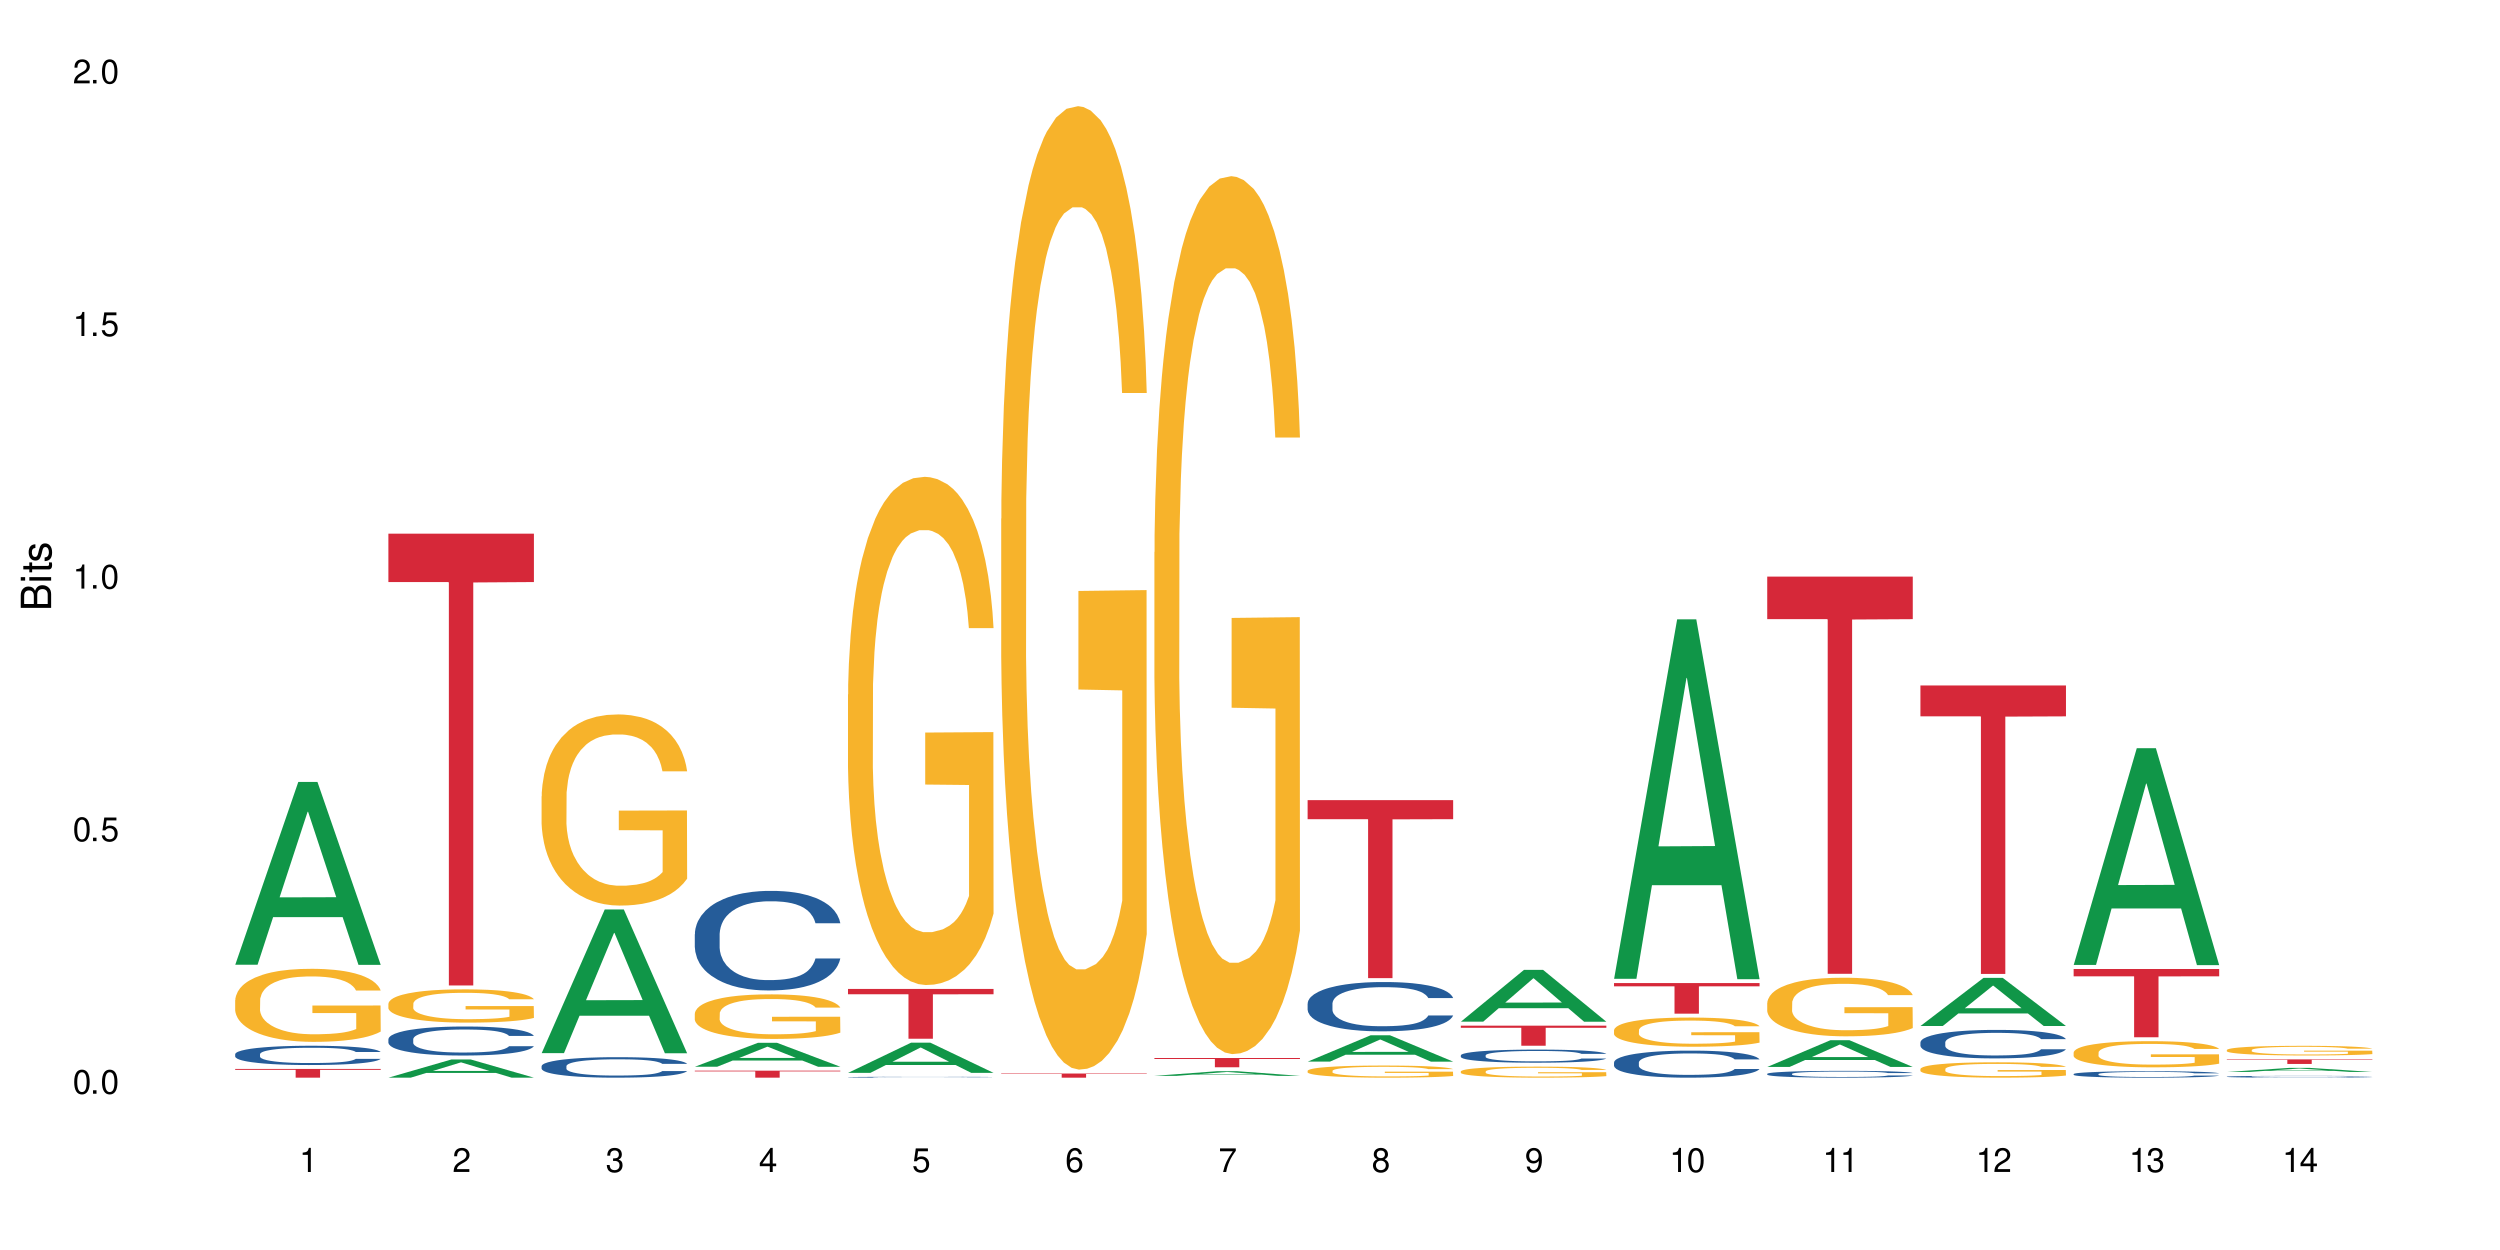 <?xml version="1.0" encoding="UTF-8"?>
<svg xmlns="http://www.w3.org/2000/svg" xmlns:xlink="http://www.w3.org/1999/xlink" width="720" height="360" viewBox="0 0 720 360">
<defs>
<g>
<g id="glyph-0-0">
</g>
<g id="glyph-0-1">
<path d="M 2.641 -6.938 C 2 -6.938 1.422 -6.656 1.078 -6.172 C 0.641 -5.562 0.406 -4.641 0.406 -3.359 C 0.406 -1.016 1.188 0.219 2.641 0.219 C 4.078 0.219 4.859 -1.016 4.859 -3.297 C 4.859 -4.641 4.656 -5.547 4.203 -6.172 C 3.844 -6.656 3.281 -6.938 2.641 -6.938 Z M 2.641 -6.188 C 3.547 -6.188 4 -5.25 4 -3.375 C 4 -1.406 3.562 -0.484 2.625 -0.484 C 1.734 -0.484 1.281 -1.438 1.281 -3.344 C 1.281 -5.25 1.734 -6.188 2.641 -6.188 Z M 2.641 -6.188 "/>
</g>
<g id="glyph-0-2">
<path d="M 1.828 -1 L 0.828 -1 L 0.828 0 L 1.828 0 Z M 1.828 -1 "/>
</g>
<g id="glyph-0-3">
<path d="M 4.562 -6.797 L 1.062 -6.797 L 0.547 -3.094 L 1.328 -3.094 C 1.719 -3.562 2.047 -3.734 2.578 -3.734 C 3.484 -3.734 4.062 -3.109 4.062 -2.094 C 4.062 -1.125 3.484 -0.531 2.578 -0.531 C 1.828 -0.531 1.375 -0.906 1.188 -1.672 L 0.328 -1.672 C 0.453 -1.109 0.547 -0.844 0.75 -0.594 C 1.125 -0.078 1.828 0.219 2.594 0.219 C 3.969 0.219 4.922 -0.781 4.922 -2.219 C 4.922 -3.562 4.031 -4.484 2.719 -4.484 C 2.25 -4.484 1.859 -4.359 1.469 -4.062 L 1.734 -5.969 L 4.562 -5.969 Z M 4.562 -6.797 "/>
</g>
<g id="glyph-0-4">
<path d="M 2.484 -4.938 L 2.484 0 L 3.328 0 L 3.328 -6.938 L 2.766 -6.938 C 2.469 -5.875 2.281 -5.734 0.984 -5.562 L 0.984 -4.938 Z M 2.484 -4.938 "/>
</g>
<g id="glyph-0-5">
<path d="M 4.859 -0.828 L 1.281 -0.828 C 1.359 -1.406 1.672 -1.781 2.5 -2.281 L 3.469 -2.828 C 4.406 -3.344 4.906 -4.062 4.906 -4.906 C 4.906 -5.484 4.672 -6.031 4.266 -6.406 C 3.859 -6.766 3.375 -6.938 2.719 -6.938 C 1.859 -6.938 1.219 -6.625 0.844 -6.031 C 0.609 -5.672 0.5 -5.234 0.484 -4.531 L 1.328 -4.531 C 1.359 -5.016 1.406 -5.281 1.531 -5.516 C 1.75 -5.938 2.188 -6.203 2.703 -6.203 C 3.469 -6.203 4.031 -5.641 4.031 -4.891 C 4.031 -4.344 3.719 -3.859 3.125 -3.516 L 2.234 -3 C 0.812 -2.172 0.406 -1.531 0.328 -0.016 L 4.859 -0.016 Z M 4.859 -0.828 "/>
</g>
<g id="glyph-0-6">
<path d="M 2.125 -3.188 L 2.578 -3.188 C 3.5 -3.188 3.984 -2.766 3.984 -1.922 C 3.984 -1.062 3.469 -0.531 2.594 -0.531 C 1.656 -0.531 1.203 -1 1.156 -2.016 L 0.312 -2.016 C 0.344 -1.453 0.438 -1.094 0.609 -0.781 C 0.953 -0.109 1.625 0.219 2.547 0.219 C 3.953 0.219 4.859 -0.625 4.859 -1.938 C 4.859 -2.828 4.516 -3.297 3.703 -3.594 C 4.344 -3.844 4.656 -4.328 4.656 -5.031 C 4.656 -6.219 3.875 -6.938 2.578 -6.938 C 1.203 -6.938 0.484 -6.172 0.453 -4.703 L 1.297 -4.703 C 1.312 -5.125 1.344 -5.359 1.453 -5.578 C 1.641 -5.969 2.062 -6.203 2.594 -6.203 C 3.344 -6.203 3.797 -5.75 3.797 -5 C 3.797 -4.516 3.609 -4.219 3.25 -4.047 C 3.016 -3.953 2.703 -3.922 2.125 -3.906 Z M 2.125 -3.188 "/>
</g>
<g id="glyph-0-7">
<path d="M 3.141 -1.672 L 3.141 0 L 3.984 0 L 3.984 -1.672 L 4.984 -1.672 L 4.984 -2.438 L 3.984 -2.438 L 3.984 -6.938 L 3.359 -6.938 L 0.266 -2.578 L 0.266 -1.672 Z M 3.141 -2.438 L 1 -2.438 L 3.141 -5.5 Z M 3.141 -2.438 "/>
</g>
<g id="glyph-0-8">
<path d="M 4.781 -5.125 C 4.609 -6.266 3.891 -6.938 2.844 -6.938 C 2.094 -6.938 1.422 -6.578 1.031 -5.953 C 0.594 -5.266 0.406 -4.422 0.406 -3.172 C 0.406 -2 0.578 -1.25 0.984 -0.641 C 1.359 -0.078 1.953 0.219 2.703 0.219 C 3.984 0.219 4.922 -0.75 4.922 -2.094 C 4.922 -3.375 4.062 -4.281 2.844 -4.281 C 2.172 -4.281 1.641 -4.031 1.281 -3.516 C 1.281 -5.234 1.828 -6.188 2.797 -6.188 C 3.391 -6.188 3.797 -5.797 3.938 -5.125 Z M 2.734 -3.531 C 3.547 -3.531 4.062 -2.953 4.062 -2.031 C 4.062 -1.156 3.484 -0.531 2.703 -0.531 C 1.922 -0.531 1.328 -1.188 1.328 -2.078 C 1.328 -2.938 1.906 -3.531 2.734 -3.531 Z M 2.734 -3.531 "/>
</g>
<g id="glyph-0-9">
<path d="M 4.984 -6.797 L 0.438 -6.797 L 0.438 -5.969 L 4.109 -5.969 C 2.5 -3.656 1.828 -2.234 1.328 0 L 2.219 0 C 2.594 -2.172 3.453 -4.047 4.984 -6.094 Z M 4.984 -6.797 "/>
</g>
<g id="glyph-0-10">
<path d="M 3.75 -3.656 C 4.469 -4.094 4.688 -4.438 4.688 -5.078 C 4.688 -6.172 3.844 -6.938 2.641 -6.938 C 1.438 -6.938 0.594 -6.172 0.594 -5.094 C 0.594 -4.438 0.812 -4.094 1.516 -3.656 C 0.734 -3.266 0.359 -2.703 0.359 -1.922 C 0.359 -0.656 1.281 0.219 2.641 0.219 C 3.984 0.219 4.922 -0.656 4.922 -1.922 C 4.922 -2.703 4.531 -3.266 3.75 -3.656 Z M 2.641 -6.188 C 3.359 -6.188 3.812 -5.75 3.812 -5.062 C 3.812 -4.406 3.344 -3.984 2.641 -3.984 C 1.922 -3.984 1.453 -4.406 1.453 -5.078 C 1.453 -5.75 1.922 -6.188 2.641 -6.188 Z M 2.641 -3.266 C 3.484 -3.266 4.062 -2.719 4.062 -1.906 C 4.062 -1.078 3.484 -0.531 2.625 -0.531 C 1.797 -0.531 1.219 -1.094 1.219 -1.906 C 1.219 -2.719 1.781 -3.266 2.641 -3.266 Z M 2.641 -3.266 "/>
</g>
<g id="glyph-0-11">
<path d="M 0.516 -1.578 C 0.672 -0.453 1.406 0.219 2.438 0.219 C 3.188 0.219 3.859 -0.141 4.266 -0.766 C 4.688 -1.453 4.891 -2.297 4.891 -3.547 C 4.891 -4.719 4.703 -5.453 4.312 -6.078 C 3.938 -6.641 3.344 -6.938 2.594 -6.938 C 1.297 -6.938 0.359 -5.969 0.359 -4.625 C 0.359 -3.344 1.234 -2.453 2.453 -2.453 C 3.094 -2.453 3.578 -2.672 4.016 -3.203 C 4 -1.484 3.469 -0.531 2.5 -0.531 C 1.906 -0.531 1.484 -0.906 1.359 -1.578 Z M 2.578 -6.203 C 3.375 -6.203 3.969 -5.531 3.969 -4.641 C 3.969 -3.797 3.391 -3.188 2.547 -3.188 C 1.734 -3.188 1.234 -3.766 1.234 -4.688 C 1.234 -5.562 1.797 -6.203 2.578 -6.203 Z M 2.578 -6.203 "/>
</g>
<g id="glyph-1-0">
</g>
<g id="glyph-1-1">
<path d="M 0 -0.953 L 0 -4.891 C 0 -5.719 -0.234 -6.344 -0.734 -6.797 C -1.188 -7.234 -1.812 -7.469 -2.5 -7.469 C -3.547 -7.469 -4.188 -7 -4.625 -5.875 C -4.984 -6.688 -5.625 -7.094 -6.531 -7.094 C -7.172 -7.094 -7.734 -6.859 -8.141 -6.391 C -8.562 -5.922 -8.75 -5.344 -8.75 -4.5 L -8.75 -0.953 Z M -4.984 -2.062 L -7.766 -2.062 L -7.766 -4.219 C -7.766 -4.844 -7.688 -5.203 -7.453 -5.5 C -7.219 -5.812 -6.859 -5.969 -6.375 -5.969 C -5.891 -5.969 -5.531 -5.812 -5.297 -5.5 C -5.062 -5.203 -4.984 -4.844 -4.984 -4.219 Z M -0.984 -2.062 L -4 -2.062 L -4 -4.781 C -4 -5.766 -3.438 -6.359 -2.484 -6.359 C -1.547 -6.359 -0.984 -5.766 -0.984 -4.781 Z M -0.984 -2.062 "/>
</g>
<g id="glyph-1-2">
<path d="M -6.281 -1.797 L -6.281 -0.797 L 0 -0.797 L 0 -1.797 Z M -8.75 -1.797 L -8.75 -0.797 L -7.484 -0.797 L -7.484 -1.797 Z M -8.75 -1.797 "/>
</g>
<g id="glyph-1-3">
<path d="M -6.281 -3.047 L -6.281 -2.016 L -8.016 -2.016 L -8.016 -1.016 L -6.281 -1.016 L -6.281 -0.172 L -5.469 -0.172 L -5.469 -1.016 L -0.719 -1.016 C -0.078 -1.016 0.281 -1.453 0.281 -2.234 C 0.281 -2.5 0.25 -2.719 0.188 -3.047 L -0.641 -3.047 C -0.609 -2.906 -0.594 -2.766 -0.594 -2.562 C -0.594 -2.141 -0.719 -2.016 -1.156 -2.016 L -5.469 -2.016 L -5.469 -3.047 Z M -6.281 -3.047 "/>
</g>
<g id="glyph-1-4">
<path d="M -4.531 -5.25 C -5.766 -5.25 -6.469 -4.422 -6.469 -2.969 C -6.469 -1.516 -5.719 -0.562 -4.547 -0.562 C -3.562 -0.562 -3.094 -1.062 -2.734 -2.562 L -2.516 -3.484 C -2.344 -4.188 -2.094 -4.469 -1.641 -4.469 C -1.047 -4.469 -0.641 -3.875 -0.641 -3 C -0.641 -2.453 -0.797 -2 -1.062 -1.75 C -1.25 -1.594 -1.422 -1.531 -1.875 -1.469 L -1.875 -0.406 C -0.422 -0.453 0.281 -1.266 0.281 -2.922 C 0.281 -4.5 -0.5 -5.516 -1.719 -5.516 C -2.656 -5.516 -3.172 -4.984 -3.469 -3.734 L -3.703 -2.766 C -3.891 -1.953 -4.156 -1.609 -4.594 -1.609 C -5.188 -1.609 -5.547 -2.125 -5.547 -2.938 C -5.547 -3.75 -5.203 -4.172 -4.531 -4.203 Z M -4.531 -5.25 "/>
</g>
</g>
</defs>
<rect x="-72" y="-36" width="864" height="432" fill="rgb(100%, 100%, 100%)" fill-opacity="1"/>
<path fill-rule="nonzero" fill="rgb(6.275%, 58.824%, 28.235%)" fill-opacity="1" d="M 67.73 277.844 L 67.777 277.793 L 85.914 225.188 L 91.422 225.188 L 109.648 277.891 L 103.242 277.891 L 98.676 264.133 L 78.656 264.133 L 74.18 277.844 L 67.73 277.844 L 80.582 258.441 L 96.84 258.395 L 88.734 233.797 L 88.645 233.75 L 88.555 233.898 L 80.539 258.395 L 80.582 258.441 Z M 67.73 277.844 "/>
<path fill-rule="nonzero" fill="rgb(14.51%, 36.078%, 60%)" fill-opacity="1" d="M 67.73 303.594 L 67.781 303.59 L 67.781 303.469 L 67.934 303.273 L 68.293 303.031 L 68.652 302.863 L 69.57 302.566 L 70.848 302.277 L 72.18 302.051 L 73.148 301.922 L 74.02 301.82 L 76.012 301.633 L 77.289 301.535 L 78.672 301.449 L 80.355 301.363 L 81.582 301.312 L 84.344 301.23 L 86.391 301.195 L 87.973 301.18 L 91.398 301.18 L 93.441 301.199 L 94.926 301.227 L 96.562 301.266 L 97.941 301.312 L 100.344 301.422 L 102.492 301.566 L 103.461 301.645 L 104.996 301.805 L 106.172 301.957 L 106.988 302.086 L 107.91 302.277 L 108.727 302.504 L 109.34 302.762 L 109.648 302.98 L 102.492 302.98 L 102.133 302.777 L 101.723 302.621 L 100.957 302.414 L 100.191 302.266 L 99.117 302.117 L 98.145 302.023 L 96.816 301.926 L 95.641 301.863 L 94.414 301.82 L 93.238 301.789 L 90.988 301.758 L 88.383 301.758 L 87.41 301.77 L 85.418 301.809 L 84.344 301.844 L 82.812 301.914 L 81.738 301.98 L 80.461 302.082 L 79.59 302.168 L 78.516 302.301 L 77.75 302.418 L 76.883 302.586 L 76.371 302.711 L 75.91 302.855 L 75.5 303.023 L 75.195 303.199 L 74.988 303.387 L 74.887 303.57 L 74.887 304.355 L 74.988 304.539 L 75.246 304.754 L 75.91 305.062 L 76.883 305.332 L 78.004 305.543 L 79.078 305.695 L 79.691 305.766 L 80.512 305.848 L 81.789 305.949 L 83.629 306.051 L 84.703 306.094 L 86.34 306.133 L 88.023 306.152 L 90.273 306.152 L 92.27 306.133 L 93.598 306.105 L 94.977 306.066 L 96.867 305.98 L 98.043 305.898 L 99.066 305.801 L 99.832 305.707 L 100.344 305.625 L 101.109 305.469 L 101.723 305.297 L 102.184 305.117 L 102.492 304.945 L 109.648 304.945 L 109.34 305.148 L 108.883 305.348 L 108.422 305.492 L 107.707 305.672 L 106.887 305.828 L 105.711 306.004 L 104.742 306.121 L 103.461 306.25 L 102.285 306.344 L 101.008 306.434 L 99.117 306.535 L 97.891 306.586 L 96.562 306.629 L 94.977 306.672 L 92.984 306.707 L 90.836 306.727 L 88.844 306.73 L 86.695 306.723 L 85.109 306.699 L 83.016 306.656 L 80.41 306.562 L 78.516 306.469 L 77.035 306.371 L 75.758 306.27 L 74.324 306.133 L 72.484 305.91 L 71.359 305.738 L 70.594 305.594 L 69.723 305.398 L 69.109 305.219 L 68.395 304.934 L 67.883 304.574 L 67.73 304.297 Z M 67.73 303.594 "/>
<path fill-rule="nonzero" fill="rgb(96.863%, 70.196%, 16.863%)" fill-opacity="1" d="M 67.73 288.027 L 67.781 288.008 L 67.781 287.625 L 67.988 286.758 L 68.496 285.566 L 69.164 284.586 L 69.879 283.82 L 70.34 283.414 L 71.105 282.84 L 71.77 282.418 L 73.457 281.551 L 75.602 280.746 L 76.777 280.398 L 78.109 280.07 L 80 279.707 L 80.867 279.574 L 83.527 279.266 L 86.543 279.074 L 89.863 279.016 L 91.398 279.035 L 93.496 279.109 L 96.355 279.324 L 97.992 279.516 L 99.27 279.707 L 100.602 279.957 L 102.234 280.34 L 103.77 280.801 L 104.996 281.262 L 106.223 281.84 L 107.246 282.453 L 108.113 283.129 L 108.883 283.934 L 109.34 284.605 L 109.648 285.281 L 102.543 285.281 L 102.133 284.605 L 101.672 284.09 L 100.906 283.453 L 100.141 282.992 L 99.375 282.629 L 97.941 282.129 L 96.715 281.82 L 95.18 281.551 L 93.699 281.379 L 92.012 281.262 L 90.988 281.227 L 88.281 281.227 L 85.828 281.359 L 84.395 281.512 L 83.375 281.668 L 81.941 281.957 L 81.074 282.188 L 80.562 282.34 L 79.027 282.934 L 78.004 283.473 L 77.445 283.84 L 76.727 284.414 L 76.215 284.934 L 75.652 285.703 L 75.348 286.277 L 74.938 287.586 L 74.887 291.043 L 75.039 291.773 L 75.348 292.562 L 75.758 293.254 L 76.371 293.984 L 76.984 294.539 L 78.059 295.289 L 78.977 295.789 L 79.691 296.117 L 81.074 296.637 L 81.637 296.809 L 82.965 297.152 L 84.344 297.422 L 86.031 297.652 L 87.309 297.77 L 89.355 297.863 L 91.961 297.863 L 95.027 297.75 L 96.969 297.598 L 98.301 297.441 L 99.168 297.309 L 100.242 297.098 L 101.008 296.906 L 101.723 296.691 L 102.594 296.367 L 102.594 291.773 L 89.969 291.754 L 89.969 289.602 L 109.598 289.582 L 109.648 297.098 L 108.574 297.617 L 107.246 298.113 L 105.969 298.5 L 104.637 298.824 L 102.746 299.191 L 101.215 299.422 L 98.863 299.691 L 96.715 299.863 L 94.465 299.98 L 92.473 300.035 L 90.121 300.055 L 88.023 300.016 L 85.777 299.902 L 83.988 299.75 L 82.352 299.555 L 80.715 299.305 L 78.672 298.902 L 77.34 298.574 L 75.961 298.172 L 74.582 297.691 L 73.355 297.172 L 72.535 296.77 L 71.719 296.309 L 70.848 295.73 L 70.031 295.078 L 69.418 294.484 L 68.855 293.812 L 68.445 293.176 L 68.039 292.312 L 67.832 291.621 L 67.73 291.023 Z M 67.73 288.027 "/>
<path fill-rule="nonzero" fill="rgb(83.922%, 15.686%, 22.353%)" fill-opacity="1" d="M 67.73 307.855 L 109.648 307.855 L 109.648 308.125 L 92.18 308.125 L 92.18 310.371 L 85.148 310.371 L 85.148 308.129 L 85.047 308.125 L 67.73 308.125 Z M 67.73 307.855 "/>
<path fill-rule="nonzero" fill="rgb(6.275%, 58.824%, 28.235%)" fill-opacity="1" d="M 111.855 310.367 L 111.898 310.363 L 130.035 305.117 L 135.543 305.117 L 153.77 310.371 L 147.367 310.371 L 142.801 309 L 122.781 309 L 118.301 310.367 L 111.855 310.367 L 124.707 308.434 L 140.961 308.43 L 132.855 305.977 L 132.766 305.973 L 132.68 305.984 L 124.66 308.43 L 124.707 308.434 Z M 111.855 310.367 "/>
<path fill-rule="nonzero" fill="rgb(14.51%, 36.078%, 60%)" fill-opacity="1" d="M 111.855 299.273 L 111.906 299.266 L 111.906 299.082 L 112.059 298.793 L 112.418 298.426 L 112.773 298.176 L 113.695 297.723 L 114.973 297.289 L 116.301 296.953 L 117.273 296.754 L 118.141 296.602 L 120.137 296.32 L 121.414 296.176 L 122.793 296.043 L 124.48 295.914 L 125.707 295.836 L 128.469 295.715 L 130.512 295.664 L 132.098 295.641 L 135.523 295.641 L 137.566 295.668 L 139.047 295.707 L 140.684 295.77 L 142.066 295.836 L 144.469 296.004 L 146.613 296.219 L 147.586 296.344 L 149.117 296.578 L 150.293 296.809 L 151.113 297.008 L 152.031 297.289 L 152.852 297.633 L 153.465 298.023 L 153.77 298.352 L 146.613 298.352 L 146.258 298.043 L 145.848 297.809 L 145.082 297.496 L 144.312 297.273 L 143.242 297.051 L 142.27 296.906 L 140.941 296.762 L 139.766 296.672 L 138.539 296.602 L 137.363 296.555 L 135.113 296.512 L 132.504 296.512 L 131.535 296.523 L 129.539 296.586 L 128.469 296.641 L 126.934 296.746 L 125.859 296.848 L 124.582 297 L 123.715 297.129 L 122.641 297.328 L 121.875 297.504 L 121.004 297.754 L 120.492 297.945 L 120.031 298.16 L 119.625 298.41 L 119.316 298.68 L 119.113 298.961 L 119.012 299.234 L 119.012 300.418 L 119.113 300.695 L 119.367 301.016 L 120.031 301.48 L 121.004 301.887 L 122.129 302.207 L 123.203 302.438 L 123.816 302.543 L 124.633 302.664 L 125.91 302.816 L 127.75 302.969 L 128.824 303.031 L 130.461 303.094 L 132.148 303.121 L 134.398 303.121 L 136.391 303.094 L 137.719 303.055 L 139.102 302.992 L 140.992 302.863 L 142.168 302.742 L 143.188 302.598 L 143.957 302.449 L 144.469 302.328 L 145.234 302.094 L 145.848 301.832 L 146.309 301.566 L 146.613 301.305 L 153.77 301.305 L 153.465 301.609 L 153.004 301.91 L 152.543 302.129 L 151.828 302.398 L 151.012 302.633 L 149.836 302.902 L 148.863 303.078 L 147.586 303.27 L 146.41 303.414 L 145.133 303.543 L 143.242 303.695 L 142.012 303.773 L 140.684 303.84 L 139.102 303.902 L 137.105 303.957 L 134.961 303.984 L 132.965 303.992 L 130.82 303.977 L 129.234 303.949 L 127.137 303.879 L 124.531 303.742 L 122.641 303.598 L 121.156 303.453 L 119.879 303.297 L 118.449 303.094 L 116.609 302.758 L 115.484 302.496 L 114.715 302.281 L 113.848 301.984 L 113.234 301.719 L 112.52 301.289 L 112.008 300.746 L 111.855 300.328 Z M 111.855 299.273 "/>
<path fill-rule="nonzero" fill="rgb(96.863%, 70.196%, 16.863%)" fill-opacity="1" d="M 111.855 289.035 L 111.906 289.027 L 111.906 288.852 L 112.109 288.457 L 112.621 287.914 L 113.285 287.469 L 114 287.121 L 114.461 286.938 L 115.227 286.672 L 115.891 286.48 L 117.578 286.086 L 119.727 285.719 L 120.902 285.562 L 122.23 285.414 L 124.121 285.246 L 124.992 285.184 L 127.648 285.047 L 130.664 284.957 L 133.988 284.93 L 135.523 284.941 L 137.617 284.977 L 140.48 285.07 L 142.117 285.16 L 143.395 285.246 L 144.723 285.359 L 146.359 285.535 L 147.891 285.746 L 149.117 285.957 L 150.348 286.219 L 151.367 286.496 L 152.238 286.805 L 153.004 287.172 L 153.465 287.477 L 153.77 287.785 L 146.664 287.785 L 146.258 287.477 L 145.797 287.242 L 145.031 286.953 L 144.262 286.742 L 143.496 286.578 L 142.066 286.348 L 140.84 286.211 L 139.305 286.086 L 137.82 286.008 L 136.137 285.957 L 135.113 285.938 L 132.402 285.938 L 129.949 286 L 128.52 286.07 L 127.496 286.141 L 126.066 286.27 L 125.195 286.375 L 124.684 286.445 L 123.152 286.719 L 122.129 286.961 L 121.566 287.129 L 120.852 287.391 L 120.34 287.629 L 119.777 287.977 L 119.469 288.238 L 119.062 288.836 L 119.012 290.41 L 119.164 290.742 L 119.469 291.102 L 119.879 291.418 L 120.492 291.75 L 121.105 292.004 L 122.18 292.344 L 123.102 292.574 L 123.816 292.723 L 125.195 292.957 L 125.758 293.035 L 127.086 293.195 L 128.469 293.316 L 130.152 293.422 L 131.434 293.473 L 133.477 293.52 L 136.082 293.52 L 139.152 293.465 L 141.094 293.395 L 142.422 293.324 L 143.293 293.266 L 144.363 293.168 L 145.133 293.082 L 145.848 292.984 L 146.715 292.836 L 146.715 290.742 L 134.09 290.734 L 134.09 289.754 L 153.719 289.746 L 153.77 293.168 L 152.699 293.402 L 151.367 293.633 L 150.09 293.805 L 148.762 293.957 L 146.871 294.121 L 145.336 294.227 L 142.984 294.348 L 140.84 294.43 L 138.59 294.48 L 136.594 294.508 L 134.242 294.516 L 132.148 294.5 L 129.898 294.445 L 128.109 294.375 L 126.473 294.289 L 124.84 294.176 L 122.793 293.992 L 121.465 293.84 L 120.082 293.656 L 118.703 293.438 L 117.477 293.203 L 116.66 293.02 L 115.84 292.809 L 114.973 292.547 L 114.152 292.25 L 113.539 291.977 L 112.98 291.672 L 112.57 291.383 L 112.16 290.988 L 111.957 290.672 L 111.855 290.402 Z M 111.855 289.035 "/>
<path fill-rule="nonzero" fill="rgb(83.922%, 15.686%, 22.353%)" fill-opacity="1" d="M 111.855 153.699 L 153.77 153.699 L 153.77 167.629 L 136.301 167.75 L 136.301 283.809 L 129.273 283.809 L 129.273 167.871 L 129.172 167.629 L 111.855 167.629 Z M 111.855 153.699 "/>
<path fill-rule="nonzero" fill="rgb(6.275%, 58.824%, 28.235%)" fill-opacity="1" d="M 155.977 303.309 L 156.023 303.27 L 174.16 261.934 L 179.668 261.934 L 197.895 303.348 L 191.488 303.348 L 186.922 292.535 L 166.902 292.535 L 162.426 303.309 L 155.977 303.309 L 168.828 288.062 L 185.086 288.023 L 176.98 268.699 L 176.891 268.66 L 176.801 268.777 L 168.785 288.023 L 168.828 288.062 Z M 155.977 303.309 "/>
<path fill-rule="nonzero" fill="rgb(14.51%, 36.078%, 60%)" fill-opacity="1" d="M 155.977 307.039 L 156.027 307.031 L 156.027 306.902 L 156.18 306.699 L 156.539 306.438 L 156.898 306.262 L 157.816 305.941 L 159.094 305.637 L 160.426 305.398 L 161.395 305.258 L 162.266 305.148 L 164.258 304.949 L 165.535 304.848 L 166.918 304.754 L 168.602 304.664 L 169.828 304.609 L 172.59 304.523 L 174.637 304.484 L 176.219 304.469 L 179.645 304.469 L 181.688 304.492 L 183.172 304.52 L 184.809 304.562 L 186.188 304.609 L 188.59 304.73 L 190.738 304.879 L 191.707 304.965 L 193.242 305.133 L 194.418 305.297 L 195.234 305.438 L 196.156 305.637 L 196.973 305.879 L 197.586 306.152 L 197.895 306.387 L 190.738 306.387 L 190.379 306.168 L 189.969 306.004 L 189.203 305.781 L 188.438 305.625 L 187.363 305.469 L 186.391 305.367 L 185.062 305.262 L 183.887 305.199 L 182.66 305.148 L 181.484 305.117 L 179.234 305.086 L 176.629 305.086 L 175.656 305.094 L 173.664 305.141 L 172.59 305.176 L 171.059 305.254 L 169.984 305.324 L 168.707 305.43 L 167.836 305.523 L 166.762 305.664 L 165.996 305.785 L 165.129 305.965 L 164.617 306.098 L 164.156 306.25 L 163.746 306.43 L 163.441 306.617 L 163.234 306.816 L 163.133 307.012 L 163.133 307.848 L 163.234 308.043 L 163.492 308.27 L 164.156 308.598 L 165.129 308.883 L 166.25 309.109 L 167.324 309.273 L 167.938 309.348 L 168.758 309.434 L 170.035 309.543 L 171.875 309.648 L 172.949 309.691 L 174.582 309.734 L 176.27 309.758 L 178.52 309.758 L 180.512 309.734 L 181.844 309.707 L 183.223 309.664 L 185.113 309.574 L 186.289 309.488 L 187.312 309.387 L 188.078 309.281 L 188.59 309.195 L 189.355 309.027 L 189.969 308.844 L 190.43 308.656 L 190.738 308.473 L 197.895 308.473 L 197.586 308.688 L 197.129 308.898 L 196.668 309.055 L 195.953 309.246 L 195.133 309.414 L 193.957 309.602 L 192.988 309.727 L 191.707 309.859 L 190.531 309.961 L 189.254 310.055 L 187.363 310.164 L 186.137 310.215 L 184.809 310.266 L 183.223 310.309 L 181.23 310.344 L 179.082 310.367 L 177.09 310.371 L 174.941 310.363 L 173.355 310.34 L 171.262 310.293 L 168.652 310.195 L 166.762 310.094 L 165.281 309.988 L 164.004 309.883 L 162.57 309.734 L 160.73 309.5 L 159.605 309.316 L 158.84 309.164 L 157.969 308.953 L 157.355 308.766 L 156.641 308.461 L 156.129 308.078 L 155.977 307.781 Z M 155.977 307.039 "/>
<path fill-rule="nonzero" fill="rgb(96.863%, 70.196%, 16.863%)" fill-opacity="1" d="M 155.977 229.336 L 156.027 229.285 L 156.027 228.281 L 156.234 226.016 L 156.742 222.898 L 157.41 220.336 L 158.125 218.324 L 158.582 217.27 L 159.352 215.762 L 160.016 214.656 L 161.703 212.391 L 163.848 210.281 L 165.023 209.375 L 166.355 208.52 L 168.246 207.566 L 169.113 207.215 L 171.773 206.41 L 174.789 205.906 L 178.109 205.754 L 179.645 205.805 L 181.742 206.008 L 184.602 206.559 L 186.238 207.062 L 187.516 207.566 L 188.848 208.219 L 190.48 209.223 L 192.016 210.43 L 193.242 211.637 L 194.469 213.145 L 195.492 214.754 L 196.359 216.516 L 197.129 218.625 L 197.586 220.387 L 197.895 222.145 L 190.789 222.145 L 190.379 220.387 L 189.918 219.027 L 189.152 217.371 L 188.387 216.164 L 187.617 215.207 L 186.188 213.898 L 184.961 213.098 L 183.426 212.391 L 181.945 211.941 L 180.258 211.637 L 179.234 211.539 L 176.527 211.539 L 174.074 211.891 L 172.641 212.293 L 171.617 212.695 L 170.188 213.449 L 169.32 214.051 L 168.809 214.453 L 167.273 216.012 L 166.25 217.418 L 165.688 218.375 L 164.973 219.883 L 164.461 221.242 L 163.898 223.254 L 163.594 224.762 L 163.184 228.18 L 163.133 237.23 L 163.285 239.141 L 163.594 241.203 L 164.004 243.012 L 164.617 244.922 L 165.23 246.379 L 166.305 248.34 L 167.223 249.648 L 167.938 250.504 L 169.32 251.859 L 169.883 252.312 L 171.211 253.219 L 172.59 253.922 L 174.277 254.523 L 175.555 254.828 L 177.602 255.078 L 180.207 255.078 L 183.273 254.777 L 185.215 254.375 L 186.547 253.973 L 187.414 253.621 L 188.488 253.066 L 189.254 252.562 L 189.969 252.012 L 190.84 251.156 L 190.84 239.141 L 178.215 239.09 L 178.215 233.457 L 197.844 233.41 L 197.895 253.066 L 196.82 254.426 L 195.492 255.73 L 194.215 256.738 L 192.883 257.594 L 190.992 258.547 L 189.461 259.152 L 187.109 259.855 L 184.961 260.309 L 182.711 260.609 L 180.719 260.758 L 178.367 260.809 L 176.27 260.711 L 174.023 260.406 L 172.234 260.004 L 170.598 259.504 L 168.961 258.848 L 166.918 257.793 L 165.586 256.938 L 164.207 255.883 L 162.828 254.625 L 161.602 253.27 L 160.781 252.211 L 159.965 251.004 L 159.094 249.496 L 158.277 247.789 L 157.664 246.23 L 157.102 244.469 L 156.691 242.809 L 156.285 240.547 L 156.078 238.738 L 155.977 237.18 Z M 155.977 229.336 "/>
<path fill-rule="nonzero" fill="rgb(6.275%, 58.824%, 28.235%)" fill-opacity="1" d="M 200.102 307.223 L 200.145 307.215 L 218.281 300.332 L 223.789 300.332 L 242.016 307.23 L 235.613 307.23 L 231.047 305.43 L 211.027 305.43 L 206.547 307.223 L 200.102 307.223 L 212.953 304.684 L 229.207 304.68 L 221.102 301.461 L 221.012 301.453 L 220.926 301.473 L 212.906 304.68 L 212.953 304.684 Z M 200.102 307.223 "/>
<path fill-rule="nonzero" fill="rgb(14.51%, 36.078%, 60%)" fill-opacity="1" d="M 200.102 269.062 L 200.152 269.035 L 200.152 268.406 L 200.305 267.41 L 200.664 266.156 L 201.02 265.289 L 201.941 263.746 L 203.219 262.25 L 204.547 261.098 L 205.52 260.418 L 206.387 259.895 L 208.383 258.926 L 209.66 258.426 L 211.039 257.98 L 212.727 257.535 L 213.953 257.273 L 216.715 256.855 L 218.758 256.672 L 220.344 256.594 L 223.77 256.594 L 225.812 256.699 L 227.293 256.828 L 228.93 257.039 L 230.312 257.273 L 232.715 257.852 L 234.859 258.582 L 235.832 259.004 L 237.363 259.816 L 238.539 260.602 L 239.359 261.281 L 240.277 262.25 L 241.098 263.43 L 241.711 264.766 L 242.016 265.891 L 234.859 265.891 L 234.504 264.844 L 234.094 264.031 L 233.328 262.957 L 232.559 262.199 L 231.488 261.438 L 230.516 260.941 L 229.188 260.445 L 228.012 260.129 L 226.785 259.895 L 225.609 259.734 L 223.359 259.578 L 220.75 259.578 L 219.781 259.633 L 217.785 259.84 L 216.715 260.023 L 215.18 260.391 L 214.105 260.73 L 212.828 261.254 L 211.961 261.699 L 210.887 262.383 L 210.117 262.984 L 209.25 263.848 L 208.738 264.504 L 208.277 265.238 L 207.871 266.102 L 207.562 267.02 L 207.359 267.988 L 207.258 268.93 L 207.258 272.992 L 207.359 273.934 L 207.613 275.035 L 208.277 276.633 L 209.25 278.023 L 210.375 279.121 L 211.449 279.906 L 212.062 280.273 L 212.879 280.695 L 214.156 281.219 L 215.996 281.742 L 217.07 281.953 L 218.707 282.16 L 220.395 282.266 L 222.645 282.266 L 224.637 282.16 L 225.965 282.031 L 227.348 281.82 L 229.238 281.375 L 230.414 280.957 L 231.434 280.457 L 232.203 279.961 L 232.715 279.543 L 233.48 278.73 L 234.094 277.84 L 234.555 276.922 L 234.859 276.031 L 242.016 276.031 L 241.711 277.078 L 241.25 278.102 L 240.789 278.859 L 240.074 279.777 L 239.258 280.59 L 238.082 281.508 L 237.109 282.109 L 235.832 282.762 L 234.656 283.262 L 233.379 283.707 L 231.488 284.23 L 230.258 284.492 L 228.93 284.727 L 227.348 284.938 L 225.352 285.121 L 223.207 285.227 L 221.211 285.254 L 219.066 285.199 L 217.48 285.094 L 215.383 284.859 L 212.777 284.387 L 210.887 283.891 L 209.402 283.391 L 208.125 282.867 L 206.695 282.16 L 204.855 281.008 L 203.73 280.117 L 202.961 279.383 L 202.094 278.363 L 201.48 277.445 L 200.766 275.977 L 200.254 274.117 L 200.102 272.676 Z M 200.102 269.062 "/>
<path fill-rule="nonzero" fill="rgb(96.863%, 70.196%, 16.863%)" fill-opacity="1" d="M 200.102 291.871 L 200.152 291.859 L 200.152 291.625 L 200.355 291.098 L 200.867 290.371 L 201.531 289.773 L 202.246 289.305 L 202.707 289.059 L 203.473 288.707 L 204.137 288.449 L 205.824 287.922 L 207.973 287.43 L 209.148 287.219 L 210.477 287.02 L 212.367 286.797 L 213.238 286.715 L 215.895 286.527 L 218.91 286.41 L 222.234 286.375 L 223.77 286.387 L 225.863 286.434 L 228.727 286.562 L 230.363 286.68 L 231.641 286.797 L 232.969 286.949 L 234.605 287.184 L 236.137 287.465 L 237.363 287.746 L 238.594 288.098 L 239.613 288.473 L 240.484 288.883 L 241.25 289.375 L 241.711 289.785 L 242.016 290.195 L 234.91 290.195 L 234.504 289.785 L 234.043 289.469 L 233.277 289.082 L 232.508 288.801 L 231.742 288.578 L 230.312 288.273 L 229.082 288.086 L 227.551 287.922 L 226.066 287.816 L 224.383 287.746 L 223.359 287.723 L 220.648 287.723 L 218.195 287.805 L 216.766 287.898 L 215.742 287.992 L 214.312 288.168 L 213.441 288.309 L 212.93 288.402 L 211.398 288.766 L 210.375 289.094 L 209.812 289.316 L 209.098 289.668 L 208.586 289.984 L 208.023 290.453 L 207.715 290.805 L 207.309 291.602 L 207.258 293.711 L 207.41 294.156 L 207.715 294.641 L 208.125 295.062 L 208.738 295.508 L 209.352 295.848 L 210.426 296.305 L 211.348 296.609 L 212.062 296.809 L 213.441 297.125 L 214.004 297.23 L 215.332 297.441 L 216.715 297.605 L 218.398 297.746 L 219.68 297.816 L 221.723 297.875 L 224.328 297.875 L 227.398 297.805 L 229.34 297.711 L 230.668 297.617 L 231.539 297.535 L 232.609 297.406 L 233.379 297.289 L 234.094 297.16 L 234.961 296.961 L 234.961 294.156 L 222.336 294.145 L 222.336 292.832 L 241.965 292.82 L 242.016 297.406 L 240.941 297.723 L 239.613 298.027 L 238.336 298.262 L 237.008 298.461 L 235.117 298.684 L 233.582 298.824 L 231.23 298.988 L 229.082 299.094 L 226.836 299.164 L 224.84 299.199 L 222.488 299.211 L 220.395 299.188 L 218.145 299.117 L 216.355 299.023 L 214.719 298.906 L 213.082 298.754 L 211.039 298.508 L 209.711 298.309 L 208.328 298.062 L 206.949 297.77 L 205.723 297.453 L 204.906 297.207 L 204.086 296.926 L 203.219 296.574 L 202.398 296.176 L 201.785 295.812 L 201.223 295.402 L 200.816 295.016 L 200.406 294.484 L 200.203 294.062 L 200.102 293.699 Z M 200.102 291.871 "/>
<path fill-rule="nonzero" fill="rgb(83.922%, 15.686%, 22.353%)" fill-opacity="1" d="M 200.102 308.352 L 242.016 308.352 L 242.016 308.57 L 224.547 308.57 L 224.547 310.371 L 217.52 310.371 L 217.52 308.574 L 217.418 308.57 L 200.102 308.57 Z M 200.102 308.352 "/>
<path fill-rule="nonzero" fill="rgb(6.275%, 58.824%, 28.235%)" fill-opacity="1" d="M 244.223 308.98 L 244.27 308.973 L 262.406 300.281 L 267.914 300.281 L 286.141 308.988 L 279.734 308.988 L 275.168 306.715 L 255.148 306.715 L 250.672 308.98 L 244.223 308.98 L 257.074 305.777 L 273.332 305.77 L 265.227 301.703 L 265.137 301.695 L 265.047 301.719 L 257.031 305.77 L 257.074 305.777 Z M 244.223 308.98 "/>
<path fill-rule="nonzero" fill="rgb(14.51%, 36.078%, 60%)" fill-opacity="1" d="M 244.223 310.227 L 244.273 310.227 L 244.273 310.219 L 244.426 310.211 L 244.785 310.199 L 245.145 310.191 L 246.062 310.18 L 247.34 310.164 L 248.672 310.156 L 249.641 310.148 L 250.512 310.145 L 252.504 310.133 L 253.781 310.129 L 255.164 310.125 L 256.848 310.121 L 258.074 310.121 L 260.836 310.117 L 262.883 310.113 L 269.934 310.113 L 271.418 310.117 L 273.055 310.117 L 274.434 310.121 L 276.836 310.125 L 278.984 310.133 L 279.953 310.137 L 281.488 310.145 L 282.664 310.148 L 283.48 310.156 L 284.402 310.164 L 285.219 310.176 L 285.832 310.188 L 286.141 310.199 L 278.984 310.199 L 278.625 310.188 L 278.215 310.18 L 276.684 310.164 L 275.609 310.156 L 274.637 310.152 L 273.309 310.148 L 272.133 310.145 L 270.906 310.145 L 269.73 310.141 L 263.902 310.141 L 261.91 310.145 L 260.836 310.145 L 259.305 310.148 L 258.23 310.152 L 256.953 310.156 L 256.082 310.16 L 255.008 310.164 L 254.242 310.172 L 253.371 310.18 L 252.863 310.184 L 252.402 310.191 L 251.992 310.199 L 251.688 310.207 L 251.48 310.215 L 251.379 310.227 L 251.379 310.262 L 251.48 310.27 L 251.738 310.281 L 252.402 310.293 L 253.371 310.309 L 254.496 310.316 L 255.57 310.324 L 256.184 310.328 L 257.004 310.332 L 258.281 310.336 L 260.121 310.34 L 261.195 310.344 L 270.09 310.344 L 271.469 310.34 L 273.359 310.336 L 274.535 310.332 L 275.559 310.328 L 276.324 310.324 L 276.836 310.32 L 277.602 310.312 L 278.215 310.305 L 278.676 310.297 L 278.984 310.289 L 286.141 310.289 L 285.832 310.297 L 285.371 310.309 L 284.914 310.316 L 284.195 310.324 L 283.379 310.332 L 282.203 310.34 L 281.23 310.344 L 279.953 310.352 L 278.777 310.355 L 277.5 310.359 L 275.609 310.363 L 274.383 310.367 L 273.055 310.367 L 271.469 310.371 L 261.602 310.371 L 259.508 310.367 L 256.898 310.363 L 255.008 310.359 L 253.527 310.355 L 252.25 310.352 L 250.816 310.344 L 248.977 310.336 L 247.852 310.328 L 247.086 310.32 L 246.215 310.309 L 245.602 310.301 L 244.887 310.289 L 244.375 310.273 L 244.223 310.258 Z M 244.223 310.227 "/>
<path fill-rule="nonzero" fill="rgb(96.863%, 70.196%, 16.863%)" fill-opacity="1" d="M 244.223 200.016 L 244.273 199.883 L 244.273 197.207 L 244.477 191.195 L 244.988 182.906 L 245.652 176.09 L 246.371 170.742 L 246.828 167.938 L 247.598 163.926 L 248.262 160.984 L 249.949 154.969 L 252.094 149.355 L 253.27 146.949 L 254.602 144.68 L 256.492 142.137 L 257.359 141.203 L 260.02 139.062 L 263.035 137.727 L 266.355 137.324 L 267.891 137.461 L 269.988 137.996 L 272.848 139.465 L 274.484 140.801 L 275.762 142.137 L 277.094 143.875 L 278.727 146.551 L 280.262 149.758 L 281.488 152.965 L 282.715 156.977 L 283.738 161.254 L 284.605 165.93 L 285.371 171.543 L 285.832 176.223 L 286.141 180.902 L 279.035 180.902 L 278.625 176.223 L 278.164 172.613 L 277.398 168.203 L 276.633 164.996 L 275.863 162.457 L 274.434 158.98 L 273.207 156.84 L 271.672 154.969 L 270.191 153.766 L 268.504 152.965 L 267.48 152.699 L 264.773 152.699 L 262.32 153.633 L 260.887 154.703 L 259.863 155.773 L 258.434 157.777 L 257.566 159.383 L 257.055 160.449 L 255.52 164.594 L 254.496 168.336 L 253.934 170.875 L 253.219 174.887 L 252.707 178.496 L 252.145 183.844 L 251.84 187.852 L 251.43 196.941 L 251.379 221 L 251.531 226.082 L 251.84 231.562 L 252.25 236.375 L 252.863 241.453 L 253.477 245.328 L 254.547 250.543 L 255.469 254.016 L 256.184 256.289 L 257.566 259.898 L 258.129 261.102 L 259.457 263.508 L 260.836 265.379 L 262.523 266.984 L 263.801 267.785 L 265.848 268.453 L 268.453 268.453 L 271.52 267.652 L 273.461 266.582 L 274.793 265.512 L 275.66 264.578 L 276.734 263.105 L 277.5 261.77 L 278.215 260.301 L 279.086 258.027 L 279.086 226.082 L 266.461 225.949 L 266.461 210.977 L 286.09 210.844 L 286.141 263.105 L 285.066 266.715 L 283.738 270.191 L 282.461 272.863 L 281.129 275.137 L 279.238 277.676 L 277.707 279.281 L 275.355 281.152 L 273.207 282.355 L 270.957 283.156 L 268.965 283.559 L 266.613 283.691 L 264.516 283.426 L 262.27 282.621 L 260.477 281.555 L 258.844 280.215 L 257.207 278.477 L 255.164 275.672 L 253.832 273.398 L 252.453 270.594 L 251.074 267.25 L 249.848 263.641 L 249.027 260.836 L 248.211 257.625 L 247.34 253.617 L 246.523 249.07 L 245.91 244.93 L 245.348 240.25 L 244.938 235.84 L 244.531 229.824 L 244.324 225.012 L 244.223 220.867 Z M 244.223 200.016 "/>
<path fill-rule="nonzero" fill="rgb(83.922%, 15.686%, 22.353%)" fill-opacity="1" d="M 244.223 284.816 L 286.141 284.816 L 286.141 286.352 L 268.672 286.363 L 268.672 299.156 L 261.641 299.156 L 261.641 286.379 L 261.539 286.352 L 244.223 286.352 Z M 244.223 284.816 "/>
<path fill-rule="nonzero" fill="rgb(96.863%, 70.196%, 16.863%)" fill-opacity="1" d="M 288.348 149.418 L 288.398 149.164 L 288.398 144.098 L 288.602 132.695 L 289.113 116.984 L 289.777 104.059 L 290.492 93.922 L 290.953 88.602 L 291.719 81 L 292.383 75.426 L 294.07 64.023 L 296.219 53.379 L 297.395 48.816 L 298.723 44.508 L 300.613 39.695 L 301.484 37.922 L 304.141 33.867 L 307.156 31.332 L 310.48 30.574 L 312.012 30.824 L 314.109 31.84 L 316.973 34.629 L 318.609 37.16 L 319.887 39.695 L 321.215 42.988 L 322.852 48.059 L 324.383 54.141 L 325.609 60.223 L 326.836 67.824 L 327.859 75.934 L 328.73 84.801 L 329.496 95.445 L 329.957 104.312 L 330.262 113.184 L 323.156 113.184 L 322.75 104.312 L 322.289 97.473 L 321.523 89.109 L 320.754 83.027 L 319.988 78.211 L 318.559 71.625 L 317.328 67.57 L 315.797 64.023 L 314.312 61.742 L 312.629 60.223 L 311.605 59.715 L 308.895 59.715 L 306.441 61.488 L 305.012 63.516 L 303.988 65.543 L 302.559 69.344 L 301.688 72.383 L 301.176 74.41 L 299.645 82.266 L 298.621 89.363 L 298.059 94.176 L 297.344 101.777 L 296.832 108.621 L 296.27 118.758 L 295.961 126.359 L 295.555 143.59 L 295.504 189.203 L 295.656 198.832 L 295.961 209.223 L 296.371 218.344 L 296.984 227.977 L 297.598 235.324 L 298.672 245.207 L 299.594 251.797 L 300.309 256.102 L 301.688 262.945 L 302.25 265.227 L 303.578 269.785 L 304.961 273.336 L 306.645 276.375 L 307.926 277.895 L 309.969 279.164 L 312.574 279.164 L 315.645 277.641 L 317.586 275.613 L 318.914 273.586 L 319.785 271.812 L 320.855 269.027 L 321.625 266.492 L 322.34 263.703 L 323.207 259.398 L 323.207 198.832 L 310.582 198.578 L 310.582 170.199 L 330.211 169.945 L 330.262 269.027 L 329.188 275.867 L 327.859 282.457 L 326.582 287.523 L 325.254 291.832 L 323.363 296.648 L 321.828 299.688 L 319.477 303.234 L 317.328 305.516 L 315.082 307.039 L 313.086 307.797 L 310.734 308.051 L 308.641 307.543 L 306.391 306.023 L 304.602 303.996 L 302.965 301.461 L 301.328 298.168 L 299.285 292.848 L 297.957 288.539 L 296.574 283.219 L 295.195 276.883 L 293.969 270.039 L 293.152 264.719 L 292.332 258.637 L 291.465 251.035 L 290.645 242.418 L 290.031 234.562 L 289.469 225.695 L 289.062 217.332 L 288.652 205.93 L 288.449 196.805 L 288.348 188.949 Z M 288.348 149.418 "/>
<path fill-rule="nonzero" fill="rgb(83.922%, 15.686%, 22.353%)" fill-opacity="1" d="M 288.348 309.176 L 330.262 309.176 L 330.262 309.305 L 312.793 309.305 L 312.793 310.371 L 305.766 310.371 L 305.766 309.305 L 288.348 309.305 Z M 288.348 309.176 "/>
<path fill-rule="nonzero" fill="rgb(6.275%, 58.824%, 28.235%)" fill-opacity="1" d="M 332.469 309.844 L 332.512 309.84 L 350.652 308.496 L 356.16 308.496 L 374.387 309.844 L 367.98 309.844 L 363.414 309.492 L 343.395 309.492 L 338.918 309.844 L 332.469 309.844 L 345.32 309.348 L 361.578 309.348 L 353.473 308.719 L 353.383 308.715 L 353.293 308.719 L 345.277 309.348 L 345.32 309.348 Z M 332.469 309.844 "/>
<path fill-rule="nonzero" fill="rgb(96.863%, 70.196%, 16.863%)" fill-opacity="1" d="M 332.469 159.031 L 332.52 158.801 L 332.52 154.184 L 332.723 143.793 L 333.234 129.477 L 333.898 117.699 L 334.617 108.461 L 335.074 103.613 L 335.844 96.688 L 336.508 91.605 L 338.195 81.215 L 340.34 71.516 L 341.516 67.359 L 342.848 63.434 L 344.738 59.047 L 345.605 57.43 L 348.266 53.734 L 351.281 51.426 L 354.602 50.734 L 356.137 50.965 L 358.23 51.891 L 361.094 54.43 L 362.73 56.738 L 364.008 59.047 L 365.336 62.051 L 366.973 66.668 L 368.508 72.211 L 369.734 77.75 L 370.961 84.68 L 371.984 92.066 L 372.852 100.148 L 373.617 109.848 L 374.078 117.93 L 374.387 126.012 L 367.281 126.012 L 366.871 117.93 L 366.41 111.695 L 365.645 104.074 L 364.879 98.531 L 364.109 94.145 L 362.68 88.141 L 361.453 84.449 L 359.918 81.215 L 358.438 79.137 L 356.75 77.75 L 355.727 77.289 L 353.02 77.289 L 350.566 78.906 L 349.133 80.754 L 348.109 82.602 L 346.68 86.062 L 345.812 88.836 L 345.301 90.684 L 343.766 97.84 L 342.742 104.305 L 342.18 108.691 L 341.465 115.621 L 340.953 121.855 L 340.391 131.09 L 340.086 138.02 L 339.676 153.723 L 339.625 195.285 L 339.777 204.059 L 340.086 213.527 L 340.496 221.84 L 341.109 230.613 L 341.723 237.312 L 342.793 246.316 L 343.715 252.32 L 344.43 256.246 L 345.812 262.48 L 346.371 264.559 L 347.703 268.715 L 349.082 271.949 L 350.77 274.719 L 352.047 276.105 L 354.094 277.258 L 356.699 277.258 L 359.766 275.871 L 361.707 274.027 L 363.039 272.18 L 363.906 270.562 L 364.98 268.023 L 365.746 265.715 L 366.461 263.172 L 367.332 259.246 L 367.332 204.059 L 354.707 203.828 L 354.707 177.965 L 374.336 177.734 L 374.387 268.023 L 373.312 274.258 L 371.984 280.262 L 370.707 284.879 L 369.375 288.805 L 367.484 293.191 L 365.953 295.961 L 363.602 299.195 L 361.453 301.273 L 359.203 302.66 L 357.211 303.352 L 354.859 303.582 L 352.762 303.121 L 350.512 301.734 L 348.723 299.887 L 347.09 297.578 L 345.453 294.578 L 343.406 289.727 L 342.078 285.801 L 340.699 280.953 L 339.32 275.18 L 338.094 268.945 L 337.273 264.098 L 336.457 258.555 L 335.586 251.629 L 334.77 243.777 L 334.156 236.617 L 333.594 228.535 L 333.184 220.918 L 332.777 210.523 L 332.57 202.211 L 332.469 195.055 Z M 332.469 159.031 "/>
<path fill-rule="nonzero" fill="rgb(83.922%, 15.686%, 22.353%)" fill-opacity="1" d="M 332.469 304.707 L 374.387 304.707 L 374.387 304.992 L 356.918 304.996 L 356.918 307.375 L 349.887 307.375 L 349.887 304.996 L 349.785 304.992 L 332.469 304.992 Z M 332.469 304.707 "/>
<path fill-rule="nonzero" fill="rgb(6.275%, 58.824%, 28.235%)" fill-opacity="1" d="M 376.594 305.746 L 376.637 305.742 L 394.773 298.148 L 400.281 298.148 L 418.508 305.754 L 412.105 305.754 L 407.535 303.77 L 387.52 303.77 L 383.039 305.746 L 376.594 305.746 L 389.445 302.949 L 405.699 302.941 L 397.594 299.395 L 397.504 299.387 L 397.414 299.406 L 389.398 302.941 L 389.445 302.949 Z M 376.594 305.746 "/>
<path fill-rule="nonzero" fill="rgb(14.51%, 36.078%, 60%)" fill-opacity="1" d="M 376.594 289.008 L 376.645 288.996 L 376.645 288.684 L 376.797 288.191 L 377.152 287.57 L 377.512 287.141 L 378.434 286.375 L 379.711 285.637 L 381.039 285.066 L 382.012 284.727 L 382.879 284.469 L 384.871 283.988 L 386.152 283.742 L 387.531 283.52 L 389.219 283.301 L 390.445 283.172 L 393.207 282.961 L 395.25 282.871 L 396.836 282.832 L 400.258 282.832 L 402.305 282.887 L 403.785 282.949 L 405.422 283.055 L 406.801 283.172 L 409.207 283.457 L 411.352 283.82 L 412.324 284.027 L 413.855 284.43 L 415.031 284.816 L 415.852 285.156 L 416.77 285.637 L 417.59 286.219 L 418.203 286.883 L 418.508 287.438 L 411.352 287.438 L 410.996 286.918 L 410.586 286.52 L 409.82 285.984 L 409.051 285.609 L 407.977 285.234 L 407.008 284.988 L 405.68 284.742 L 404.504 284.586 L 403.277 284.469 L 402.102 284.391 L 399.852 284.312 L 397.242 284.312 L 396.273 284.34 L 394.277 284.441 L 393.207 284.531 L 391.672 284.715 L 390.598 284.883 L 389.32 285.141 L 388.453 285.363 L 387.379 285.699 L 386.609 286 L 385.742 286.426 L 385.23 286.75 L 384.77 287.113 L 384.363 287.543 L 384.055 287.996 L 383.852 288.477 L 383.75 288.945 L 383.75 290.953 L 383.852 291.422 L 384.105 291.965 L 384.77 292.758 L 385.742 293.445 L 386.867 293.992 L 387.941 294.379 L 388.555 294.562 L 389.371 294.77 L 390.648 295.027 L 392.488 295.289 L 393.562 295.391 L 395.199 295.496 L 396.887 295.547 L 399.137 295.547 L 401.129 295.496 L 402.457 295.43 L 403.836 295.328 L 405.73 295.105 L 406.906 294.898 L 407.926 294.652 L 408.695 294.406 L 409.207 294.199 L 409.973 293.797 L 410.586 293.355 L 411.047 292.902 L 411.352 292.461 L 418.508 292.461 L 418.203 292.98 L 417.742 293.484 L 417.281 293.859 L 416.566 294.316 L 415.75 294.719 L 414.574 295.172 L 413.602 295.469 L 412.324 295.793 L 411.148 296.039 L 409.871 296.262 L 407.977 296.52 L 406.75 296.648 L 405.422 296.766 L 403.836 296.871 L 401.844 296.961 L 399.695 297.012 L 397.703 297.027 L 395.559 297 L 393.973 296.949 L 391.875 296.832 L 389.27 296.598 L 387.379 296.352 L 385.895 296.105 L 384.617 295.848 L 383.188 295.496 L 381.348 294.926 L 380.223 294.484 L 379.453 294.121 L 378.586 293.613 L 377.973 293.16 L 377.258 292.434 L 376.746 291.512 L 376.594 290.801 Z M 376.594 289.008 "/>
<path fill-rule="nonzero" fill="rgb(96.863%, 70.196%, 16.863%)" fill-opacity="1" d="M 376.594 308.375 L 376.645 308.371 L 376.645 308.309 L 376.848 308.164 L 377.359 307.965 L 378.023 307.805 L 378.738 307.676 L 379.199 307.609 L 379.965 307.512 L 380.629 307.445 L 382.316 307.301 L 384.465 307.164 L 385.641 307.109 L 386.969 307.055 L 388.859 306.992 L 389.73 306.973 L 392.387 306.922 L 395.402 306.887 L 398.727 306.879 L 400.258 306.883 L 402.355 306.895 L 405.219 306.93 L 406.855 306.961 L 408.133 306.992 L 409.461 307.035 L 411.098 307.098 L 412.629 307.176 L 413.855 307.254 L 415.082 307.348 L 416.105 307.449 L 416.977 307.562 L 417.742 307.695 L 418.203 307.809 L 418.508 307.918 L 411.402 307.918 L 410.996 307.809 L 410.535 307.723 L 409.766 307.617 L 409 307.539 L 408.234 307.48 L 406.801 307.395 L 405.574 307.344 L 404.043 307.301 L 402.559 307.27 L 400.871 307.254 L 399.852 307.246 L 397.141 307.246 L 394.688 307.27 L 393.258 307.293 L 392.234 307.32 L 390.801 307.367 L 389.934 307.406 L 389.422 307.43 L 387.891 307.531 L 386.867 307.617 L 386.305 307.68 L 385.59 307.773 L 385.078 307.863 L 384.516 307.988 L 384.207 308.086 L 383.801 308.301 L 383.75 308.875 L 383.902 308.996 L 384.207 309.129 L 384.617 309.242 L 385.23 309.363 L 385.844 309.457 L 386.918 309.582 L 387.836 309.664 L 388.555 309.719 L 389.934 309.805 L 390.496 309.832 L 391.824 309.891 L 393.207 309.934 L 394.891 309.973 L 396.172 309.992 L 398.215 310.008 L 400.82 310.008 L 403.891 309.988 L 405.832 309.965 L 407.16 309.938 L 408.031 309.918 L 409.102 309.883 L 409.871 309.848 L 410.586 309.812 L 411.453 309.762 L 411.453 308.996 L 398.828 308.996 L 398.828 308.637 L 418.457 308.633 L 418.508 309.883 L 417.434 309.969 L 416.105 310.051 L 414.828 310.113 L 413.5 310.168 L 411.609 310.23 L 410.074 310.266 L 407.723 310.312 L 405.574 310.34 L 403.328 310.359 L 401.332 310.371 L 398.98 310.371 L 396.887 310.367 L 394.637 310.348 L 392.848 310.32 L 391.211 310.289 L 389.574 310.25 L 387.531 310.18 L 386.203 310.125 L 384.82 310.059 L 383.441 309.98 L 382.215 309.895 L 381.398 309.828 L 380.578 309.75 L 379.711 309.656 L 378.891 309.547 L 378.277 309.449 L 377.715 309.336 L 377.309 309.23 L 376.898 309.086 L 376.695 308.973 L 376.594 308.871 Z M 376.594 308.375 "/>
<path fill-rule="nonzero" fill="rgb(83.922%, 15.686%, 22.353%)" fill-opacity="1" d="M 376.594 230.434 L 418.508 230.434 L 418.508 235.922 L 401.039 235.973 L 401.039 281.711 L 394.012 281.711 L 394.012 236.02 L 393.91 235.922 L 376.594 235.922 Z M 376.594 230.434 "/>
<path fill-rule="nonzero" fill="rgb(6.275%, 58.824%, 28.235%)" fill-opacity="1" d="M 420.715 294.246 L 420.758 294.23 L 438.898 279.328 L 444.406 279.328 L 462.633 294.262 L 456.227 294.262 L 451.66 290.363 L 431.641 290.363 L 427.164 294.246 L 420.715 294.246 L 433.566 288.75 L 449.824 288.734 L 441.719 281.766 L 441.629 281.754 L 441.539 281.793 L 433.523 288.734 L 433.566 288.75 Z M 420.715 294.246 "/>
<path fill-rule="nonzero" fill="rgb(14.51%, 36.078%, 60%)" fill-opacity="1" d="M 420.715 303.93 L 420.766 303.926 L 420.766 303.844 L 420.918 303.711 L 421.277 303.547 L 421.637 303.434 L 422.555 303.227 L 423.832 303.031 L 425.164 302.879 L 426.133 302.789 L 427.004 302.723 L 428.996 302.594 L 430.273 302.527 L 431.652 302.469 L 433.34 302.41 L 434.566 302.375 L 437.328 302.32 L 439.371 302.297 L 440.957 302.285 L 444.383 302.285 L 446.426 302.301 L 447.91 302.316 L 449.547 302.344 L 450.926 302.375 L 453.328 302.453 L 455.477 302.547 L 456.445 302.605 L 457.98 302.711 L 459.156 302.812 L 459.973 302.902 L 460.895 303.031 L 461.711 303.188 L 462.324 303.363 L 462.633 303.512 L 455.477 303.512 L 455.117 303.375 L 454.707 303.266 L 453.941 303.125 L 453.176 303.023 L 452.102 302.926 L 451.129 302.859 L 449.801 302.793 L 448.625 302.754 L 447.398 302.723 L 446.223 302.699 L 443.973 302.68 L 441.367 302.68 L 440.395 302.688 L 438.402 302.715 L 437.328 302.738 L 435.793 302.785 L 434.723 302.832 L 433.441 302.902 L 432.574 302.961 L 431.5 303.051 L 430.734 303.129 L 429.863 303.242 L 429.355 303.328 L 428.895 303.426 L 428.484 303.539 L 428.18 303.66 L 427.973 303.789 L 427.871 303.91 L 427.871 304.445 L 427.973 304.57 L 428.23 304.715 L 428.895 304.926 L 429.863 305.109 L 430.988 305.254 L 432.062 305.359 L 432.676 305.406 L 433.496 305.461 L 434.773 305.531 L 436.613 305.602 L 437.688 305.629 L 439.32 305.656 L 441.008 305.668 L 443.258 305.668 L 445.25 305.656 L 446.582 305.637 L 447.961 305.609 L 449.852 305.551 L 451.027 305.496 L 452.051 305.43 L 452.816 305.367 L 453.328 305.309 L 454.094 305.203 L 454.707 305.086 L 455.168 304.965 L 455.477 304.848 L 462.633 304.848 L 462.324 304.984 L 461.863 305.121 L 461.406 305.219 L 460.688 305.34 L 459.871 305.449 L 458.695 305.57 L 457.723 305.648 L 456.445 305.734 L 455.27 305.801 L 453.992 305.859 L 452.102 305.93 L 450.875 305.961 L 449.547 305.992 L 447.961 306.023 L 445.969 306.047 L 443.82 306.059 L 441.828 306.062 L 439.68 306.055 L 438.094 306.043 L 436 306.012 L 433.391 305.949 L 431.5 305.883 L 430.02 305.816 L 428.742 305.75 L 427.309 305.656 L 425.469 305.504 L 424.344 305.387 L 423.578 305.289 L 422.707 305.156 L 422.094 305.035 L 421.379 304.84 L 420.867 304.594 L 420.715 304.406 Z M 420.715 303.93 "/>
<path fill-rule="nonzero" fill="rgb(96.863%, 70.196%, 16.863%)" fill-opacity="1" d="M 420.715 308.551 L 420.766 308.547 L 420.766 308.488 L 420.969 308.359 L 421.48 308.18 L 422.145 308.031 L 422.863 307.914 L 423.32 307.852 L 424.09 307.766 L 424.754 307.703 L 426.441 307.57 L 428.586 307.449 L 429.762 307.395 L 431.094 307.348 L 432.984 307.293 L 433.852 307.27 L 436.512 307.223 L 439.527 307.195 L 442.848 307.188 L 444.383 307.191 L 446.477 307.203 L 449.34 307.234 L 450.977 307.262 L 452.254 307.293 L 453.582 307.328 L 455.219 307.387 L 456.754 307.457 L 457.98 307.527 L 459.207 307.613 L 460.23 307.707 L 461.098 307.809 L 461.863 307.93 L 462.324 308.035 L 462.633 308.137 L 455.527 308.137 L 455.117 308.035 L 454.656 307.953 L 453.891 307.859 L 453.125 307.789 L 452.355 307.734 L 450.926 307.656 L 449.699 307.613 L 448.164 307.57 L 446.684 307.543 L 444.996 307.527 L 443.973 307.52 L 441.266 307.52 L 438.812 307.543 L 437.379 307.566 L 436.355 307.59 L 434.926 307.633 L 434.059 307.668 L 433.547 307.691 L 432.012 307.781 L 430.988 307.863 L 430.426 307.918 L 429.711 308.004 L 429.199 308.082 L 428.637 308.199 L 428.332 308.285 L 427.922 308.484 L 427.871 309.008 L 428.023 309.117 L 428.332 309.238 L 428.742 309.344 L 429.355 309.453 L 429.969 309.539 L 431.039 309.652 L 431.961 309.727 L 432.676 309.777 L 434.059 309.855 L 434.617 309.883 L 435.949 309.934 L 437.328 309.973 L 439.016 310.008 L 440.293 310.027 L 442.336 310.039 L 444.945 310.039 L 448.012 310.023 L 449.953 310 L 451.285 309.977 L 452.152 309.957 L 453.227 309.926 L 453.992 309.895 L 454.707 309.863 L 455.578 309.812 L 455.578 309.117 L 442.953 309.117 L 442.953 308.789 L 462.582 308.785 L 462.633 309.926 L 461.559 310.004 L 460.23 310.078 L 458.953 310.137 L 457.621 310.188 L 455.73 310.242 L 454.195 310.277 L 451.848 310.316 L 449.699 310.344 L 447.449 310.359 L 445.457 310.371 L 443.105 310.371 L 441.008 310.367 L 438.758 310.348 L 436.969 310.324 L 435.336 310.297 L 433.699 310.258 L 431.652 310.199 L 430.324 310.148 L 428.945 310.086 L 427.566 310.016 L 426.336 309.938 L 425.52 309.875 L 424.703 309.805 L 423.832 309.719 L 423.016 309.617 L 422.402 309.527 L 421.84 309.426 L 421.43 309.332 L 421.023 309.199 L 420.816 309.094 L 420.715 309.004 Z M 420.715 308.551 "/>
<path fill-rule="nonzero" fill="rgb(83.922%, 15.686%, 22.353%)" fill-opacity="1" d="M 420.715 295.383 L 462.633 295.383 L 462.633 296.004 L 445.16 296.008 L 445.16 301.164 L 438.133 301.164 L 438.133 296.012 L 438.031 296.004 L 420.715 296.004 Z M 420.715 295.383 "/>
<path fill-rule="nonzero" fill="rgb(6.275%, 58.824%, 28.235%)" fill-opacity="1" d="M 464.836 281.902 L 464.883 281.805 L 483.02 178.359 L 488.527 178.359 L 506.754 282 L 500.352 282 L 495.781 254.945 L 475.766 254.945 L 471.285 281.902 L 464.836 281.902 L 477.691 243.754 L 493.945 243.656 L 485.84 195.293 L 485.75 195.195 L 485.66 195.484 L 477.645 243.656 L 477.691 243.754 Z M 464.836 281.902 "/>
<path fill-rule="nonzero" fill="rgb(14.51%, 36.078%, 60%)" fill-opacity="1" d="M 464.836 305.973 L 464.891 305.965 L 464.891 305.793 L 465.043 305.523 L 465.398 305.184 L 465.758 304.949 L 466.68 304.527 L 467.957 304.121 L 469.285 303.809 L 470.258 303.625 L 471.125 303.48 L 473.117 303.219 L 474.398 303.082 L 475.777 302.961 L 477.465 302.84 L 478.691 302.77 L 481.453 302.656 L 483.496 302.605 L 485.082 302.586 L 488.504 302.586 L 490.551 302.613 L 492.031 302.648 L 493.668 302.707 L 495.047 302.77 L 497.453 302.926 L 499.598 303.125 L 500.57 303.238 L 502.102 303.461 L 503.277 303.672 L 504.098 303.859 L 505.016 304.121 L 505.836 304.441 L 506.449 304.805 L 506.754 305.113 L 499.598 305.113 L 499.242 304.828 L 498.832 304.605 L 498.066 304.312 L 497.297 304.109 L 496.223 303.902 L 495.254 303.766 L 493.926 303.629 L 492.75 303.547 L 491.523 303.48 L 490.348 303.438 L 488.098 303.395 L 485.488 303.395 L 484.52 303.41 L 482.523 303.469 L 481.453 303.516 L 479.918 303.617 L 478.844 303.707 L 477.566 303.852 L 476.695 303.973 L 475.625 304.156 L 474.855 304.32 L 473.988 304.555 L 473.477 304.734 L 473.016 304.934 L 472.609 305.168 L 472.301 305.418 L 472.098 305.68 L 471.996 305.938 L 471.996 307.039 L 472.098 307.297 L 472.352 307.598 L 473.016 308.031 L 473.988 308.406 L 475.113 308.707 L 476.188 308.922 L 476.801 309.02 L 477.617 309.133 L 478.895 309.277 L 480.734 309.418 L 481.809 309.477 L 483.445 309.531 L 485.133 309.562 L 487.383 309.562 L 489.375 309.531 L 490.703 309.496 L 492.082 309.441 L 493.977 309.32 L 495.152 309.203 L 496.172 309.07 L 496.941 308.934 L 497.453 308.82 L 498.219 308.602 L 498.832 308.359 L 499.293 308.109 L 499.598 307.867 L 506.754 307.867 L 506.449 308.152 L 505.988 308.43 L 505.527 308.637 L 504.812 308.883 L 503.996 309.105 L 502.82 309.355 L 501.848 309.52 L 500.57 309.695 L 499.395 309.832 L 498.117 309.953 L 496.223 310.094 L 494.996 310.168 L 493.668 310.23 L 492.082 310.289 L 490.09 310.336 L 487.941 310.367 L 485.949 310.371 L 483.801 310.359 L 482.219 310.328 L 480.121 310.266 L 477.516 310.137 L 475.625 310.004 L 474.141 309.867 L 472.863 309.727 L 471.434 309.531 L 469.594 309.219 L 468.469 308.977 L 467.699 308.777 L 466.832 308.5 L 466.219 308.25 L 465.504 307.852 L 464.992 307.348 L 464.836 306.957 Z M 464.836 305.973 "/>
<path fill-rule="nonzero" fill="rgb(96.863%, 70.196%, 16.863%)" fill-opacity="1" d="M 464.836 296.652 L 464.891 296.648 L 464.891 296.492 L 465.094 296.148 L 465.605 295.672 L 466.27 295.281 L 466.984 294.973 L 467.445 294.812 L 468.211 294.582 L 468.875 294.414 L 470.562 294.066 L 472.711 293.746 L 473.887 293.605 L 475.215 293.477 L 477.105 293.328 L 477.977 293.277 L 480.633 293.152 L 483.648 293.078 L 486.973 293.055 L 488.504 293.062 L 490.602 293.094 L 493.465 293.176 L 495.102 293.254 L 496.379 293.328 L 497.707 293.43 L 499.344 293.582 L 500.875 293.766 L 502.102 293.953 L 503.328 294.184 L 504.352 294.43 L 505.223 294.695 L 505.988 295.02 L 506.449 295.289 L 506.754 295.555 L 499.648 295.555 L 499.242 295.289 L 498.781 295.082 L 498.012 294.828 L 497.246 294.645 L 496.48 294.496 L 495.047 294.297 L 493.82 294.176 L 492.289 294.066 L 490.805 293.996 L 489.117 293.953 L 488.098 293.938 L 485.387 293.938 L 482.934 293.988 L 481.504 294.051 L 480.48 294.113 L 479.047 294.227 L 478.18 294.32 L 477.668 294.383 L 476.137 294.621 L 475.113 294.836 L 474.551 294.98 L 473.836 295.211 L 473.324 295.418 L 472.762 295.727 L 472.453 295.957 L 472.047 296.477 L 471.996 297.859 L 472.148 298.152 L 472.453 298.465 L 472.863 298.742 L 473.477 299.035 L 474.09 299.258 L 475.164 299.555 L 476.082 299.758 L 476.801 299.887 L 478.18 300.094 L 478.742 300.164 L 480.07 300.301 L 481.453 300.41 L 483.137 300.5 L 484.418 300.547 L 486.461 300.586 L 489.066 300.586 L 492.137 300.539 L 494.078 300.477 L 495.406 300.418 L 496.277 300.363 L 497.348 300.277 L 498.117 300.203 L 498.832 300.117 L 499.699 299.984 L 499.699 298.152 L 487.074 298.145 L 487.074 297.285 L 506.703 297.277 L 506.754 300.277 L 505.68 300.484 L 504.352 300.684 L 503.074 300.84 L 501.746 300.969 L 499.855 301.113 L 498.32 301.207 L 495.969 301.316 L 493.82 301.383 L 491.574 301.43 L 489.578 301.453 L 487.227 301.461 L 485.133 301.445 L 482.883 301.398 L 481.094 301.336 L 479.457 301.262 L 477.82 301.16 L 475.777 301 L 474.449 300.871 L 473.066 300.707 L 471.688 300.516 L 470.461 300.309 L 469.645 300.148 L 468.824 299.965 L 467.957 299.734 L 467.137 299.473 L 466.523 299.234 L 465.961 298.965 L 465.555 298.711 L 465.145 298.367 L 464.941 298.09 L 464.836 297.852 Z M 464.836 296.652 "/>
<path fill-rule="nonzero" fill="rgb(83.922%, 15.686%, 22.353%)" fill-opacity="1" d="M 464.836 283.121 L 506.754 283.121 L 506.754 284.066 L 489.285 284.074 L 489.285 291.93 L 482.258 291.93 L 482.258 284.082 L 482.156 284.066 L 464.836 284.066 Z M 464.836 283.121 "/>
<path fill-rule="nonzero" fill="rgb(6.275%, 58.824%, 28.235%)" fill-opacity="1" d="M 508.961 307.277 L 509.004 307.27 L 527.145 299.586 L 532.652 299.586 L 550.879 307.285 L 544.473 307.285 L 539.906 305.273 L 519.887 305.273 L 515.41 307.277 L 508.961 307.277 L 521.812 304.441 L 538.07 304.438 L 529.965 300.844 L 529.875 300.836 L 529.785 300.855 L 521.77 304.438 L 521.812 304.441 Z M 508.961 307.277 "/>
<path fill-rule="nonzero" fill="rgb(14.51%, 36.078%, 60%)" fill-opacity="1" d="M 508.961 309.262 L 509.012 309.262 L 509.012 309.219 L 509.164 309.148 L 509.523 309.062 L 509.883 309.004 L 510.801 308.898 L 512.078 308.797 L 513.406 308.719 L 514.379 308.672 L 515.25 308.633 L 517.242 308.566 L 518.52 308.535 L 519.898 308.504 L 521.586 308.473 L 522.812 308.453 L 525.574 308.426 L 527.617 308.414 L 529.203 308.406 L 532.629 308.406 L 534.672 308.414 L 536.156 308.426 L 537.793 308.438 L 539.172 308.453 L 541.574 308.496 L 543.723 308.543 L 544.691 308.574 L 546.227 308.629 L 547.402 308.684 L 548.219 308.73 L 549.141 308.797 L 549.957 308.875 L 550.57 308.969 L 550.879 309.047 L 543.723 309.047 L 543.363 308.973 L 542.953 308.918 L 542.188 308.844 L 541.422 308.793 L 540.348 308.742 L 539.375 308.707 L 538.047 308.672 L 536.871 308.652 L 535.645 308.633 L 534.469 308.625 L 532.219 308.613 L 529.613 308.613 L 528.641 308.617 L 526.648 308.629 L 525.574 308.645 L 524.039 308.668 L 522.969 308.691 L 521.688 308.727 L 520.82 308.758 L 519.746 308.805 L 518.98 308.848 L 518.109 308.906 L 517.602 308.949 L 517.141 309 L 516.73 309.059 L 516.426 309.121 L 516.219 309.188 L 516.117 309.254 L 516.117 309.531 L 516.219 309.598 L 516.477 309.672 L 517.141 309.781 L 518.109 309.879 L 519.234 309.953 L 520.309 310.008 L 520.922 310.031 L 521.742 310.059 L 523.02 310.098 L 524.859 310.133 L 525.934 310.145 L 527.566 310.16 L 529.254 310.168 L 531.504 310.168 L 533.496 310.16 L 534.828 310.152 L 536.207 310.137 L 538.098 310.105 L 539.273 310.078 L 540.297 310.043 L 541.062 310.012 L 541.574 309.98 L 542.34 309.926 L 542.953 309.863 L 543.414 309.801 L 543.723 309.742 L 550.879 309.742 L 550.57 309.812 L 550.109 309.883 L 549.652 309.934 L 548.934 309.996 L 548.117 310.055 L 546.941 310.117 L 545.969 310.156 L 544.691 310.203 L 543.516 310.234 L 542.238 310.266 L 540.348 310.301 L 539.121 310.32 L 537.793 310.336 L 536.207 310.352 L 534.215 310.363 L 532.066 310.371 L 530.074 310.371 L 527.926 310.367 L 526.34 310.363 L 524.246 310.344 L 521.637 310.312 L 519.746 310.277 L 518.266 310.246 L 516.988 310.211 L 515.555 310.16 L 513.715 310.082 L 512.59 310.02 L 511.824 309.969 L 510.953 309.898 L 510.34 309.836 L 509.625 309.738 L 509.113 309.609 L 508.961 309.512 Z M 508.961 309.262 "/>
<path fill-rule="nonzero" fill="rgb(96.863%, 70.196%, 16.863%)" fill-opacity="1" d="M 508.961 288.809 L 509.012 288.793 L 509.012 288.484 L 509.215 287.789 L 509.727 286.836 L 510.391 286.047 L 511.109 285.434 L 511.566 285.109 L 512.336 284.645 L 513 284.305 L 514.688 283.613 L 516.832 282.965 L 518.008 282.688 L 519.336 282.426 L 521.23 282.133 L 522.098 282.023 L 524.758 281.777 L 527.773 281.625 L 531.094 281.578 L 532.629 281.594 L 534.723 281.652 L 537.586 281.824 L 539.223 281.977 L 540.5 282.133 L 541.828 282.332 L 543.465 282.641 L 545 283.012 L 546.227 283.383 L 547.453 283.844 L 548.477 284.336 L 549.344 284.875 L 550.109 285.523 L 550.57 286.062 L 550.879 286.605 L 543.773 286.605 L 543.363 286.062 L 542.902 285.648 L 542.137 285.141 L 541.371 284.77 L 540.602 284.477 L 539.172 284.074 L 537.945 283.828 L 536.41 283.613 L 534.93 283.473 L 533.242 283.383 L 532.219 283.352 L 529.512 283.352 L 527.055 283.457 L 525.625 283.582 L 524.602 283.703 L 523.172 283.938 L 522.301 284.121 L 521.793 284.246 L 520.258 284.723 L 519.234 285.156 L 518.672 285.449 L 517.957 285.91 L 517.445 286.324 L 516.883 286.941 L 516.578 287.406 L 516.168 288.453 L 516.117 291.23 L 516.27 291.816 L 516.578 292.449 L 516.988 293.004 L 517.602 293.59 L 518.215 294.035 L 519.285 294.637 L 520.207 295.039 L 520.922 295.301 L 522.301 295.715 L 522.863 295.855 L 524.195 296.133 L 525.574 296.348 L 527.262 296.535 L 528.539 296.625 L 530.582 296.703 L 533.191 296.703 L 536.258 296.609 L 538.199 296.488 L 539.531 296.363 L 540.398 296.258 L 541.473 296.086 L 542.238 295.934 L 542.953 295.762 L 543.824 295.5 L 543.824 291.816 L 531.195 291.801 L 531.195 290.074 L 550.828 290.059 L 550.879 296.086 L 549.805 296.504 L 548.477 296.902 L 547.195 297.211 L 545.867 297.473 L 543.977 297.766 L 542.441 297.953 L 540.09 298.168 L 537.945 298.309 L 535.695 298.398 L 533.703 298.445 L 531.352 298.461 L 529.254 298.43 L 527.004 298.336 L 525.215 298.215 L 523.582 298.059 L 521.945 297.859 L 519.898 297.535 L 518.57 297.273 L 517.191 296.949 L 515.812 296.566 L 514.582 296.148 L 513.766 295.824 L 512.949 295.453 L 512.078 294.992 L 511.262 294.469 L 510.648 293.988 L 510.086 293.449 L 509.676 292.941 L 509.266 292.246 L 509.062 291.691 L 508.961 291.215 Z M 508.961 288.809 "/>
<path fill-rule="nonzero" fill="rgb(83.922%, 15.686%, 22.353%)" fill-opacity="1" d="M 508.961 166.07 L 550.879 166.07 L 550.879 178.316 L 533.406 178.422 L 533.406 280.453 L 526.379 280.453 L 526.379 178.531 L 526.277 178.316 L 508.961 178.316 Z M 508.961 166.07 "/>
<path fill-rule="nonzero" fill="rgb(6.275%, 58.824%, 28.235%)" fill-opacity="1" d="M 553.082 295.48 L 553.129 295.465 L 571.266 281.617 L 576.773 281.617 L 595 295.492 L 588.598 295.492 L 584.027 291.871 L 564.012 291.871 L 559.531 295.48 L 553.082 295.48 L 565.938 290.371 L 582.191 290.359 L 574.086 283.883 L 573.996 283.871 L 573.906 283.91 L 565.891 290.359 L 565.938 290.371 Z M 553.082 295.48 "/>
<path fill-rule="nonzero" fill="rgb(14.51%, 36.078%, 60%)" fill-opacity="1" d="M 553.082 300.184 L 553.137 300.176 L 553.137 299.996 L 553.289 299.711 L 553.645 299.352 L 554.004 299.105 L 554.926 298.664 L 556.203 298.234 L 557.531 297.906 L 558.504 297.711 L 559.371 297.559 L 561.363 297.281 L 562.645 297.141 L 564.023 297.012 L 565.711 296.887 L 566.938 296.809 L 569.695 296.691 L 571.742 296.637 L 573.328 296.617 L 576.75 296.617 L 578.797 296.645 L 580.277 296.684 L 581.914 296.742 L 583.293 296.809 L 585.695 296.977 L 587.844 297.184 L 588.816 297.305 L 590.348 297.539 L 591.523 297.762 L 592.344 297.957 L 593.262 298.234 L 594.082 298.57 L 594.695 298.953 L 595 299.277 L 587.844 299.277 L 587.484 298.977 L 587.078 298.746 L 586.312 298.438 L 585.543 298.219 L 584.469 298.004 L 583.5 297.859 L 582.172 297.719 L 580.996 297.629 L 579.766 297.559 L 578.59 297.516 L 576.344 297.469 L 573.734 297.469 L 572.766 297.484 L 570.77 297.547 L 569.695 297.598 L 568.164 297.703 L 567.09 297.801 L 565.812 297.949 L 564.941 298.078 L 563.871 298.273 L 563.102 298.445 L 562.234 298.691 L 561.723 298.879 L 561.262 299.09 L 560.855 299.336 L 560.547 299.598 L 560.344 299.875 L 560.242 300.148 L 560.242 301.309 L 560.344 301.578 L 560.598 301.895 L 561.262 302.352 L 562.234 302.75 L 563.359 303.062 L 564.434 303.289 L 565.047 303.395 L 565.863 303.512 L 567.141 303.664 L 568.98 303.812 L 570.055 303.875 L 571.691 303.934 L 573.379 303.965 L 575.625 303.965 L 577.621 303.934 L 578.949 303.895 L 580.328 303.836 L 582.223 303.707 L 583.398 303.59 L 584.418 303.445 L 585.188 303.305 L 585.695 303.184 L 586.465 302.949 L 587.078 302.695 L 587.539 302.434 L 587.844 302.18 L 595 302.18 L 594.695 302.477 L 594.234 302.77 L 593.773 302.988 L 593.059 303.25 L 592.242 303.484 L 591.066 303.746 L 590.094 303.918 L 588.816 304.105 L 587.641 304.246 L 586.363 304.375 L 584.469 304.523 L 583.242 304.602 L 581.914 304.668 L 580.328 304.727 L 578.336 304.781 L 576.188 304.809 L 574.195 304.816 L 572.047 304.805 L 570.465 304.773 L 568.367 304.707 L 565.762 304.57 L 563.871 304.43 L 562.387 304.285 L 561.109 304.137 L 559.68 303.934 L 557.836 303.602 L 556.715 303.348 L 555.945 303.137 L 555.078 302.848 L 554.465 302.582 L 553.75 302.164 L 553.238 301.633 L 553.082 301.219 Z M 553.082 300.184 "/>
<path fill-rule="nonzero" fill="rgb(96.863%, 70.196%, 16.863%)" fill-opacity="1" d="M 553.082 307.84 L 553.137 307.836 L 553.137 307.754 L 553.34 307.574 L 553.852 307.32 L 554.516 307.113 L 555.23 306.953 L 555.691 306.867 L 556.457 306.746 L 557.121 306.656 L 558.809 306.477 L 560.957 306.305 L 562.133 306.234 L 563.461 306.164 L 565.352 306.086 L 566.223 306.059 L 568.879 305.992 L 571.895 305.953 L 575.219 305.941 L 576.75 305.945 L 578.848 305.961 L 581.711 306.008 L 583.348 306.047 L 584.625 306.086 L 585.953 306.141 L 587.59 306.223 L 589.121 306.316 L 590.348 306.414 L 591.574 306.535 L 592.598 306.664 L 593.469 306.809 L 594.234 306.977 L 594.695 307.117 L 595 307.262 L 587.895 307.262 L 587.484 307.117 L 587.027 307.012 L 586.258 306.875 L 585.492 306.777 L 584.727 306.703 L 583.293 306.598 L 582.066 306.531 L 580.535 306.477 L 579.051 306.438 L 577.363 306.414 L 576.344 306.406 L 573.633 306.406 L 571.18 306.434 L 569.75 306.469 L 568.727 306.5 L 567.293 306.562 L 566.426 306.609 L 565.914 306.641 L 564.383 306.766 L 563.359 306.879 L 562.797 306.957 L 562.082 307.078 L 561.57 307.188 L 561.008 307.352 L 560.699 307.473 L 560.293 307.746 L 560.242 308.477 L 560.395 308.629 L 560.699 308.793 L 561.109 308.941 L 561.723 309.094 L 562.336 309.211 L 563.41 309.367 L 564.328 309.473 L 565.047 309.543 L 566.426 309.652 L 566.988 309.688 L 568.316 309.762 L 569.695 309.816 L 571.383 309.867 L 572.66 309.891 L 574.707 309.91 L 577.312 309.91 L 580.383 309.887 L 582.324 309.855 L 583.652 309.824 L 584.52 309.793 L 585.594 309.75 L 586.363 309.707 L 587.078 309.664 L 587.945 309.594 L 587.945 308.629 L 575.32 308.625 L 575.32 308.172 L 594.949 308.168 L 595 309.75 L 593.926 309.859 L 592.598 309.965 L 591.32 310.043 L 589.992 310.113 L 588.102 310.191 L 586.566 310.238 L 584.215 310.297 L 582.066 310.332 L 579.82 310.355 L 577.824 310.367 L 575.473 310.371 L 573.379 310.363 L 571.129 310.34 L 569.34 310.309 L 567.703 310.266 L 566.066 310.215 L 564.023 310.129 L 562.695 310.062 L 561.312 309.977 L 559.934 309.875 L 558.707 309.766 L 557.891 309.68 L 557.07 309.582 L 556.203 309.461 L 555.383 309.324 L 554.77 309.199 L 554.207 309.059 L 553.801 308.926 L 553.391 308.742 L 553.188 308.598 L 553.082 308.469 Z M 553.082 307.84 "/>
<path fill-rule="nonzero" fill="rgb(83.922%, 15.686%, 22.353%)" fill-opacity="1" d="M 553.082 197.418 L 595 197.418 L 595 206.309 L 577.531 206.387 L 577.531 280.492 L 570.504 280.492 L 570.504 206.465 L 570.402 206.309 L 553.082 206.309 Z M 553.082 197.418 "/>
<path fill-rule="nonzero" fill="rgb(6.275%, 58.824%, 28.235%)" fill-opacity="1" d="M 597.207 277.895 L 597.25 277.836 L 615.391 215.48 L 620.898 215.48 L 639.125 277.953 L 632.719 277.953 L 628.152 261.645 L 608.133 261.645 L 603.656 277.895 L 597.207 277.895 L 610.059 254.898 L 626.316 254.84 L 618.211 225.688 L 618.121 225.629 L 618.031 225.805 L 610.016 254.84 L 610.059 254.898 Z M 597.207 277.895 "/>
<path fill-rule="nonzero" fill="rgb(14.51%, 36.078%, 60%)" fill-opacity="1" d="M 597.207 309.324 L 597.258 309.32 L 597.258 309.281 L 597.41 309.215 L 597.77 309.137 L 598.125 309.078 L 599.047 308.98 L 600.324 308.883 L 601.652 308.809 L 602.625 308.762 L 603.496 308.73 L 605.488 308.668 L 606.766 308.633 L 608.145 308.605 L 609.832 308.578 L 611.059 308.559 L 613.82 308.531 L 615.863 308.52 L 617.449 308.516 L 620.875 308.516 L 622.918 308.523 L 624.402 308.531 L 626.039 308.543 L 627.418 308.559 L 629.82 308.598 L 631.969 308.645 L 632.938 308.672 L 634.473 308.723 L 635.648 308.773 L 636.465 308.82 L 637.387 308.883 L 638.203 308.957 L 638.816 309.043 L 639.125 309.117 L 631.969 309.117 L 631.609 309.051 L 631.199 308.996 L 630.434 308.926 L 629.668 308.879 L 628.594 308.828 L 627.621 308.797 L 626.293 308.766 L 625.117 308.746 L 623.891 308.73 L 622.715 308.719 L 620.465 308.707 L 617.859 308.707 L 616.887 308.711 L 614.895 308.727 L 613.82 308.738 L 612.285 308.762 L 611.215 308.785 L 609.934 308.816 L 609.066 308.848 L 607.992 308.891 L 607.227 308.93 L 606.355 308.984 L 605.848 309.027 L 605.387 309.074 L 604.977 309.133 L 604.672 309.191 L 604.465 309.254 L 604.363 309.316 L 604.363 309.578 L 604.465 309.641 L 604.723 309.711 L 605.387 309.812 L 606.355 309.902 L 607.48 309.977 L 608.555 310.027 L 609.168 310.051 L 609.988 310.078 L 611.266 310.109 L 613.105 310.145 L 614.18 310.16 L 615.812 310.172 L 617.5 310.18 L 619.75 310.18 L 621.742 310.172 L 623.074 310.164 L 624.453 310.148 L 626.344 310.121 L 627.52 310.094 L 628.543 310.062 L 629.309 310.031 L 629.82 310.004 L 630.586 309.949 L 631.199 309.891 L 631.66 309.832 L 631.969 309.773 L 639.125 309.773 L 638.816 309.844 L 638.355 309.91 L 637.898 309.957 L 637.18 310.02 L 636.363 310.07 L 635.188 310.129 L 634.215 310.168 L 632.938 310.211 L 631.762 310.242 L 630.484 310.273 L 628.594 310.305 L 627.367 310.324 L 626.039 310.34 L 624.453 310.352 L 622.461 310.363 L 620.312 310.371 L 616.172 310.371 L 614.586 310.363 L 612.492 310.348 L 609.883 310.316 L 607.992 310.285 L 606.512 310.254 L 605.23 310.219 L 603.801 310.172 L 601.961 310.098 L 600.836 310.039 L 600.07 309.992 L 599.199 309.926 L 598.586 309.867 L 597.871 309.773 L 597.359 309.652 L 597.207 309.559 Z M 597.207 309.324 "/>
<path fill-rule="nonzero" fill="rgb(96.863%, 70.196%, 16.863%)" fill-opacity="1" d="M 597.207 303.086 L 597.258 303.078 L 597.258 302.941 L 597.461 302.633 L 597.973 302.203 L 598.637 301.855 L 599.355 301.578 L 599.812 301.434 L 600.582 301.227 L 601.246 301.074 L 602.934 300.766 L 605.078 300.477 L 606.254 300.355 L 607.582 300.238 L 609.477 300.105 L 610.344 300.059 L 613.004 299.949 L 616.02 299.879 L 619.34 299.859 L 620.875 299.867 L 622.969 299.895 L 625.832 299.969 L 627.469 300.039 L 628.746 300.105 L 630.074 300.195 L 631.711 300.332 L 633.246 300.5 L 634.473 300.664 L 635.699 300.871 L 636.723 301.09 L 637.59 301.332 L 638.355 301.621 L 638.816 301.859 L 639.125 302.102 L 632.02 302.102 L 631.609 301.859 L 631.148 301.676 L 630.383 301.449 L 629.617 301.281 L 628.848 301.152 L 627.418 300.973 L 626.191 300.863 L 624.656 300.766 L 623.176 300.703 L 621.488 300.664 L 620.465 300.648 L 617.758 300.648 L 615.301 300.699 L 613.871 300.754 L 612.848 300.809 L 611.418 300.91 L 610.547 300.992 L 610.039 301.047 L 608.504 301.262 L 607.48 301.453 L 606.918 301.586 L 606.203 301.793 L 605.691 301.977 L 605.129 302.254 L 604.824 302.457 L 604.414 302.926 L 604.363 304.164 L 604.516 304.426 L 604.824 304.707 L 605.23 304.957 L 605.848 305.219 L 606.461 305.418 L 607.531 305.684 L 608.453 305.863 L 609.168 305.98 L 610.547 306.168 L 611.109 306.23 L 612.441 306.352 L 613.82 306.449 L 615.508 306.531 L 616.785 306.574 L 618.828 306.605 L 621.438 306.605 L 624.504 306.566 L 626.445 306.512 L 627.777 306.457 L 628.645 306.406 L 629.719 306.332 L 630.484 306.262 L 631.199 306.188 L 632.07 306.07 L 632.07 304.426 L 619.441 304.418 L 619.441 303.648 L 639.074 303.641 L 639.125 306.332 L 638.051 306.52 L 636.723 306.695 L 635.441 306.836 L 634.113 306.949 L 632.223 307.082 L 630.688 307.164 L 628.336 307.262 L 626.191 307.324 L 623.941 307.363 L 621.949 307.383 L 619.598 307.391 L 617.5 307.379 L 615.25 307.336 L 613.461 307.281 L 611.828 307.211 L 610.191 307.125 L 608.145 306.98 L 606.816 306.863 L 605.438 306.719 L 604.055 306.547 L 602.828 306.359 L 602.012 306.215 L 601.195 306.051 L 600.324 305.844 L 599.508 305.609 L 598.895 305.395 L 598.332 305.156 L 597.922 304.93 L 597.512 304.617 L 597.309 304.371 L 597.207 304.156 Z M 597.207 303.086 "/>
<path fill-rule="nonzero" fill="rgb(83.922%, 15.686%, 22.353%)" fill-opacity="1" d="M 597.207 279.078 L 639.125 279.078 L 639.125 281.184 L 621.652 281.199 L 621.652 298.734 L 614.625 298.734 L 614.625 281.219 L 614.523 281.184 L 597.207 281.184 Z M 597.207 279.078 "/>
<path fill-rule="nonzero" fill="rgb(6.275%, 58.824%, 28.235%)" fill-opacity="1" d="M 641.328 308.723 L 641.375 308.723 L 659.512 307.539 L 665.02 307.539 L 683.246 308.723 L 676.844 308.723 L 672.273 308.414 L 652.258 308.414 L 647.777 308.723 L 641.328 308.723 L 654.184 308.285 L 670.438 308.285 L 662.332 307.734 L 662.242 307.73 L 662.152 307.734 L 654.137 308.285 L 654.184 308.285 Z M 641.328 308.723 "/>
<path fill-rule="nonzero" fill="rgb(14.51%, 36.078%, 60%)" fill-opacity="1" d="M 641.328 310.074 L 641.383 310.074 L 641.383 310.062 L 641.535 310.047 L 641.891 310.023 L 642.25 310.008 L 643.172 309.977 L 644.449 309.949 L 645.777 309.93 L 646.75 309.918 L 647.617 309.906 L 649.609 309.891 L 650.891 309.879 L 652.27 309.871 L 653.957 309.863 L 655.184 309.859 L 657.941 309.852 L 659.988 309.848 L 667.043 309.848 L 668.523 309.852 L 670.16 309.855 L 671.539 309.859 L 673.941 309.871 L 676.09 309.883 L 677.062 309.891 L 678.594 309.906 L 679.77 309.922 L 680.59 309.934 L 681.508 309.949 L 682.328 309.973 L 682.941 309.996 L 683.246 310.02 L 676.09 310.02 L 675.73 310 L 675.324 309.984 L 674.555 309.965 L 673.789 309.949 L 672.715 309.938 L 671.746 309.926 L 670.414 309.918 L 669.242 309.91 L 668.012 309.906 L 666.836 309.906 L 664.59 309.902 L 661.012 309.902 L 659.016 309.906 L 657.941 309.91 L 656.41 309.918 L 655.336 309.922 L 654.059 309.934 L 653.188 309.941 L 652.117 309.953 L 651.348 309.965 L 650.48 309.98 L 649.969 309.992 L 649.508 310.004 L 649.102 310.023 L 648.793 310.039 L 648.59 310.055 L 648.484 310.074 L 648.484 310.148 L 648.59 310.164 L 648.844 310.184 L 649.508 310.215 L 650.48 310.238 L 651.605 310.262 L 652.68 310.273 L 653.293 310.281 L 654.109 310.289 L 655.387 310.297 L 657.227 310.309 L 658.301 310.312 L 659.938 310.316 L 665.867 310.316 L 667.195 310.312 L 668.574 310.309 L 670.469 310.301 L 671.645 310.293 L 672.664 310.285 L 673.434 310.277 L 673.941 310.27 L 674.711 310.254 L 675.324 310.238 L 675.785 310.219 L 676.09 310.203 L 683.246 310.203 L 682.941 310.223 L 682.48 310.242 L 682.02 310.254 L 681.305 310.273 L 680.484 310.289 L 679.309 310.305 L 678.34 310.316 L 677.062 310.328 L 675.887 310.336 L 674.609 310.344 L 672.715 310.355 L 671.488 310.359 L 670.16 310.363 L 668.574 310.367 L 666.582 310.371 L 658.711 310.371 L 656.613 310.367 L 654.008 310.355 L 652.117 310.348 L 650.633 310.34 L 649.355 310.328 L 647.926 310.316 L 646.082 310.293 L 644.961 310.277 L 644.191 310.266 L 643.324 310.246 L 642.711 310.23 L 641.996 310.203 L 641.484 310.168 L 641.328 310.141 Z M 641.328 310.074 "/>
<path fill-rule="nonzero" fill="rgb(96.863%, 70.196%, 16.863%)" fill-opacity="1" d="M 641.328 302.387 L 641.383 302.383 L 641.383 302.332 L 641.586 302.219 L 642.098 302.059 L 642.762 301.93 L 643.477 301.828 L 643.938 301.777 L 644.703 301.699 L 645.367 301.645 L 647.055 301.527 L 649.203 301.422 L 650.379 301.375 L 651.707 301.332 L 653.598 301.285 L 654.469 301.266 L 657.125 301.227 L 660.141 301.203 L 663.465 301.195 L 664.996 301.195 L 667.094 301.207 L 669.957 301.234 L 671.59 301.262 L 672.871 301.285 L 674.199 301.316 L 675.836 301.367 L 677.367 301.43 L 678.594 301.492 L 679.82 301.566 L 680.844 301.648 L 681.715 301.738 L 682.48 301.844 L 682.941 301.934 L 683.246 302.023 L 676.141 302.023 L 675.73 301.934 L 675.273 301.863 L 674.504 301.781 L 673.738 301.719 L 672.973 301.672 L 671.539 301.605 L 670.312 301.566 L 668.781 301.527 L 667.297 301.508 L 665.609 301.492 L 664.59 301.484 L 661.879 301.484 L 659.426 301.504 L 657.996 301.523 L 656.973 301.543 L 655.539 301.582 L 654.672 301.613 L 654.16 301.633 L 652.625 301.711 L 651.605 301.785 L 651.043 301.832 L 650.328 301.906 L 649.816 301.977 L 649.254 302.078 L 648.945 302.156 L 648.539 302.328 L 648.484 302.785 L 648.641 302.883 L 648.945 302.984 L 649.355 303.078 L 649.969 303.172 L 650.582 303.246 L 651.656 303.348 L 652.574 303.414 L 653.293 303.457 L 654.672 303.523 L 655.234 303.547 L 656.562 303.594 L 657.941 303.629 L 659.629 303.66 L 660.906 303.676 L 662.953 303.688 L 665.559 303.688 L 668.625 303.672 L 670.57 303.652 L 671.898 303.629 L 672.766 303.613 L 673.84 303.586 L 674.609 303.559 L 675.324 303.531 L 676.191 303.488 L 676.191 302.883 L 663.566 302.879 L 663.566 302.594 L 683.195 302.59 L 683.246 303.586 L 682.172 303.652 L 680.844 303.719 L 679.566 303.77 L 678.238 303.812 L 676.344 303.863 L 674.812 303.891 L 672.461 303.93 L 670.312 303.949 L 668.066 303.965 L 666.07 303.973 L 663.719 303.977 L 661.625 303.973 L 659.375 303.957 L 657.586 303.938 L 655.949 303.91 L 654.312 303.879 L 652.27 303.824 L 650.941 303.781 L 649.559 303.727 L 648.18 303.664 L 646.953 303.594 L 646.137 303.543 L 645.316 303.48 L 644.449 303.406 L 643.629 303.316 L 643.016 303.238 L 642.453 303.152 L 642.047 303.066 L 641.637 302.953 L 641.434 302.859 L 641.328 302.781 Z M 641.328 302.387 "/>
<path fill-rule="nonzero" fill="rgb(83.922%, 15.686%, 22.353%)" fill-opacity="1" d="M 641.328 305.102 L 683.246 305.102 L 683.246 305.242 L 665.777 305.242 L 665.777 306.418 L 658.75 306.418 L 658.75 305.242 L 641.328 305.242 Z M 641.328 305.102 "/>
<g fill="rgb(0%, 0%, 0%)" fill-opacity="1">
<use xlink:href="#glyph-0-1" x="20.965" y="314.993"/>
<use xlink:href="#glyph-0-2" x="25.965" y="314.993"/>
<use xlink:href="#glyph-0-1" x="28.965" y="314.993"/>
</g>
<g fill="rgb(0%, 0%, 0%)" fill-opacity="1">
<use xlink:href="#glyph-0-1" x="20.965" y="242.251"/>
<use xlink:href="#glyph-0-2" x="25.965" y="242.251"/>
<use xlink:href="#glyph-0-3" x="28.965" y="242.251"/>
</g>
<g fill="rgb(0%, 0%, 0%)" fill-opacity="1">
<use xlink:href="#glyph-0-4" x="20.965" y="169.509"/>
<use xlink:href="#glyph-0-2" x="25.965" y="169.509"/>
<use xlink:href="#glyph-0-1" x="28.965" y="169.509"/>
</g>
<g fill="rgb(0%, 0%, 0%)" fill-opacity="1">
<use xlink:href="#glyph-0-4" x="20.965" y="96.767"/>
<use xlink:href="#glyph-0-2" x="25.965" y="96.767"/>
<use xlink:href="#glyph-0-3" x="28.965" y="96.767"/>
</g>
<g fill="rgb(0%, 0%, 0%)" fill-opacity="1">
<use xlink:href="#glyph-0-5" x="20.965" y="24.024"/>
<use xlink:href="#glyph-0-2" x="25.965" y="24.024"/>
<use xlink:href="#glyph-0-1" x="28.965" y="24.024"/>
</g>
<g fill="rgb(0%, 0%, 0%)" fill-opacity="1">
<use xlink:href="#glyph-0-4" x="86.188" y="337.532"/>
</g>
<g fill="rgb(0%, 0%, 0%)" fill-opacity="1">
<use xlink:href="#glyph-0-5" x="130.312" y="337.532"/>
</g>
<g fill="rgb(0%, 0%, 0%)" fill-opacity="1">
<use xlink:href="#glyph-0-6" x="174.434" y="337.532"/>
</g>
<g fill="rgb(0%, 0%, 0%)" fill-opacity="1">
<use xlink:href="#glyph-0-7" x="218.559" y="337.532"/>
</g>
<g fill="rgb(0%, 0%, 0%)" fill-opacity="1">
<use xlink:href="#glyph-0-3" x="262.68" y="337.532"/>
</g>
<g fill="rgb(0%, 0%, 0%)" fill-opacity="1">
<use xlink:href="#glyph-0-8" x="306.805" y="337.532"/>
</g>
<g fill="rgb(0%, 0%, 0%)" fill-opacity="1">
<use xlink:href="#glyph-0-9" x="350.926" y="337.532"/>
</g>
<g fill="rgb(0%, 0%, 0%)" fill-opacity="1">
<use xlink:href="#glyph-0-10" x="395.051" y="337.532"/>
</g>
<g fill="rgb(0%, 0%, 0%)" fill-opacity="1">
<use xlink:href="#glyph-0-11" x="439.172" y="337.532"/>
</g>
<g fill="rgb(0%, 0%, 0%)" fill-opacity="1">
<use xlink:href="#glyph-0-4" x="480.797" y="337.532"/>
<use xlink:href="#glyph-0-1" x="485.797" y="337.532"/>
</g>
<g fill="rgb(0%, 0%, 0%)" fill-opacity="1">
<use xlink:href="#glyph-0-4" x="524.918" y="337.532"/>
<use xlink:href="#glyph-0-4" x="529.918" y="337.532"/>
</g>
<g fill="rgb(0%, 0%, 0%)" fill-opacity="1">
<use xlink:href="#glyph-0-4" x="569.043" y="337.532"/>
<use xlink:href="#glyph-0-5" x="574.043" y="337.532"/>
</g>
<g fill="rgb(0%, 0%, 0%)" fill-opacity="1">
<use xlink:href="#glyph-0-4" x="613.164" y="337.532"/>
<use xlink:href="#glyph-0-6" x="618.164" y="337.532"/>
</g>
<g fill="rgb(0%, 0%, 0%)" fill-opacity="1">
<use xlink:href="#glyph-0-4" x="657.289" y="337.532"/>
<use xlink:href="#glyph-0-7" x="662.289" y="337.532"/>
</g>
<g fill="rgb(0%, 0%, 0%)" fill-opacity="1">
<use xlink:href="#glyph-1-1" x="14.725" y="176.012"/>
<use xlink:href="#glyph-1-2" x="14.725" y="168.012"/>
<use xlink:href="#glyph-1-3" x="14.725" y="165.012"/>
<use xlink:href="#glyph-1-4" x="14.725" y="162.012"/>
</g>
</svg>
